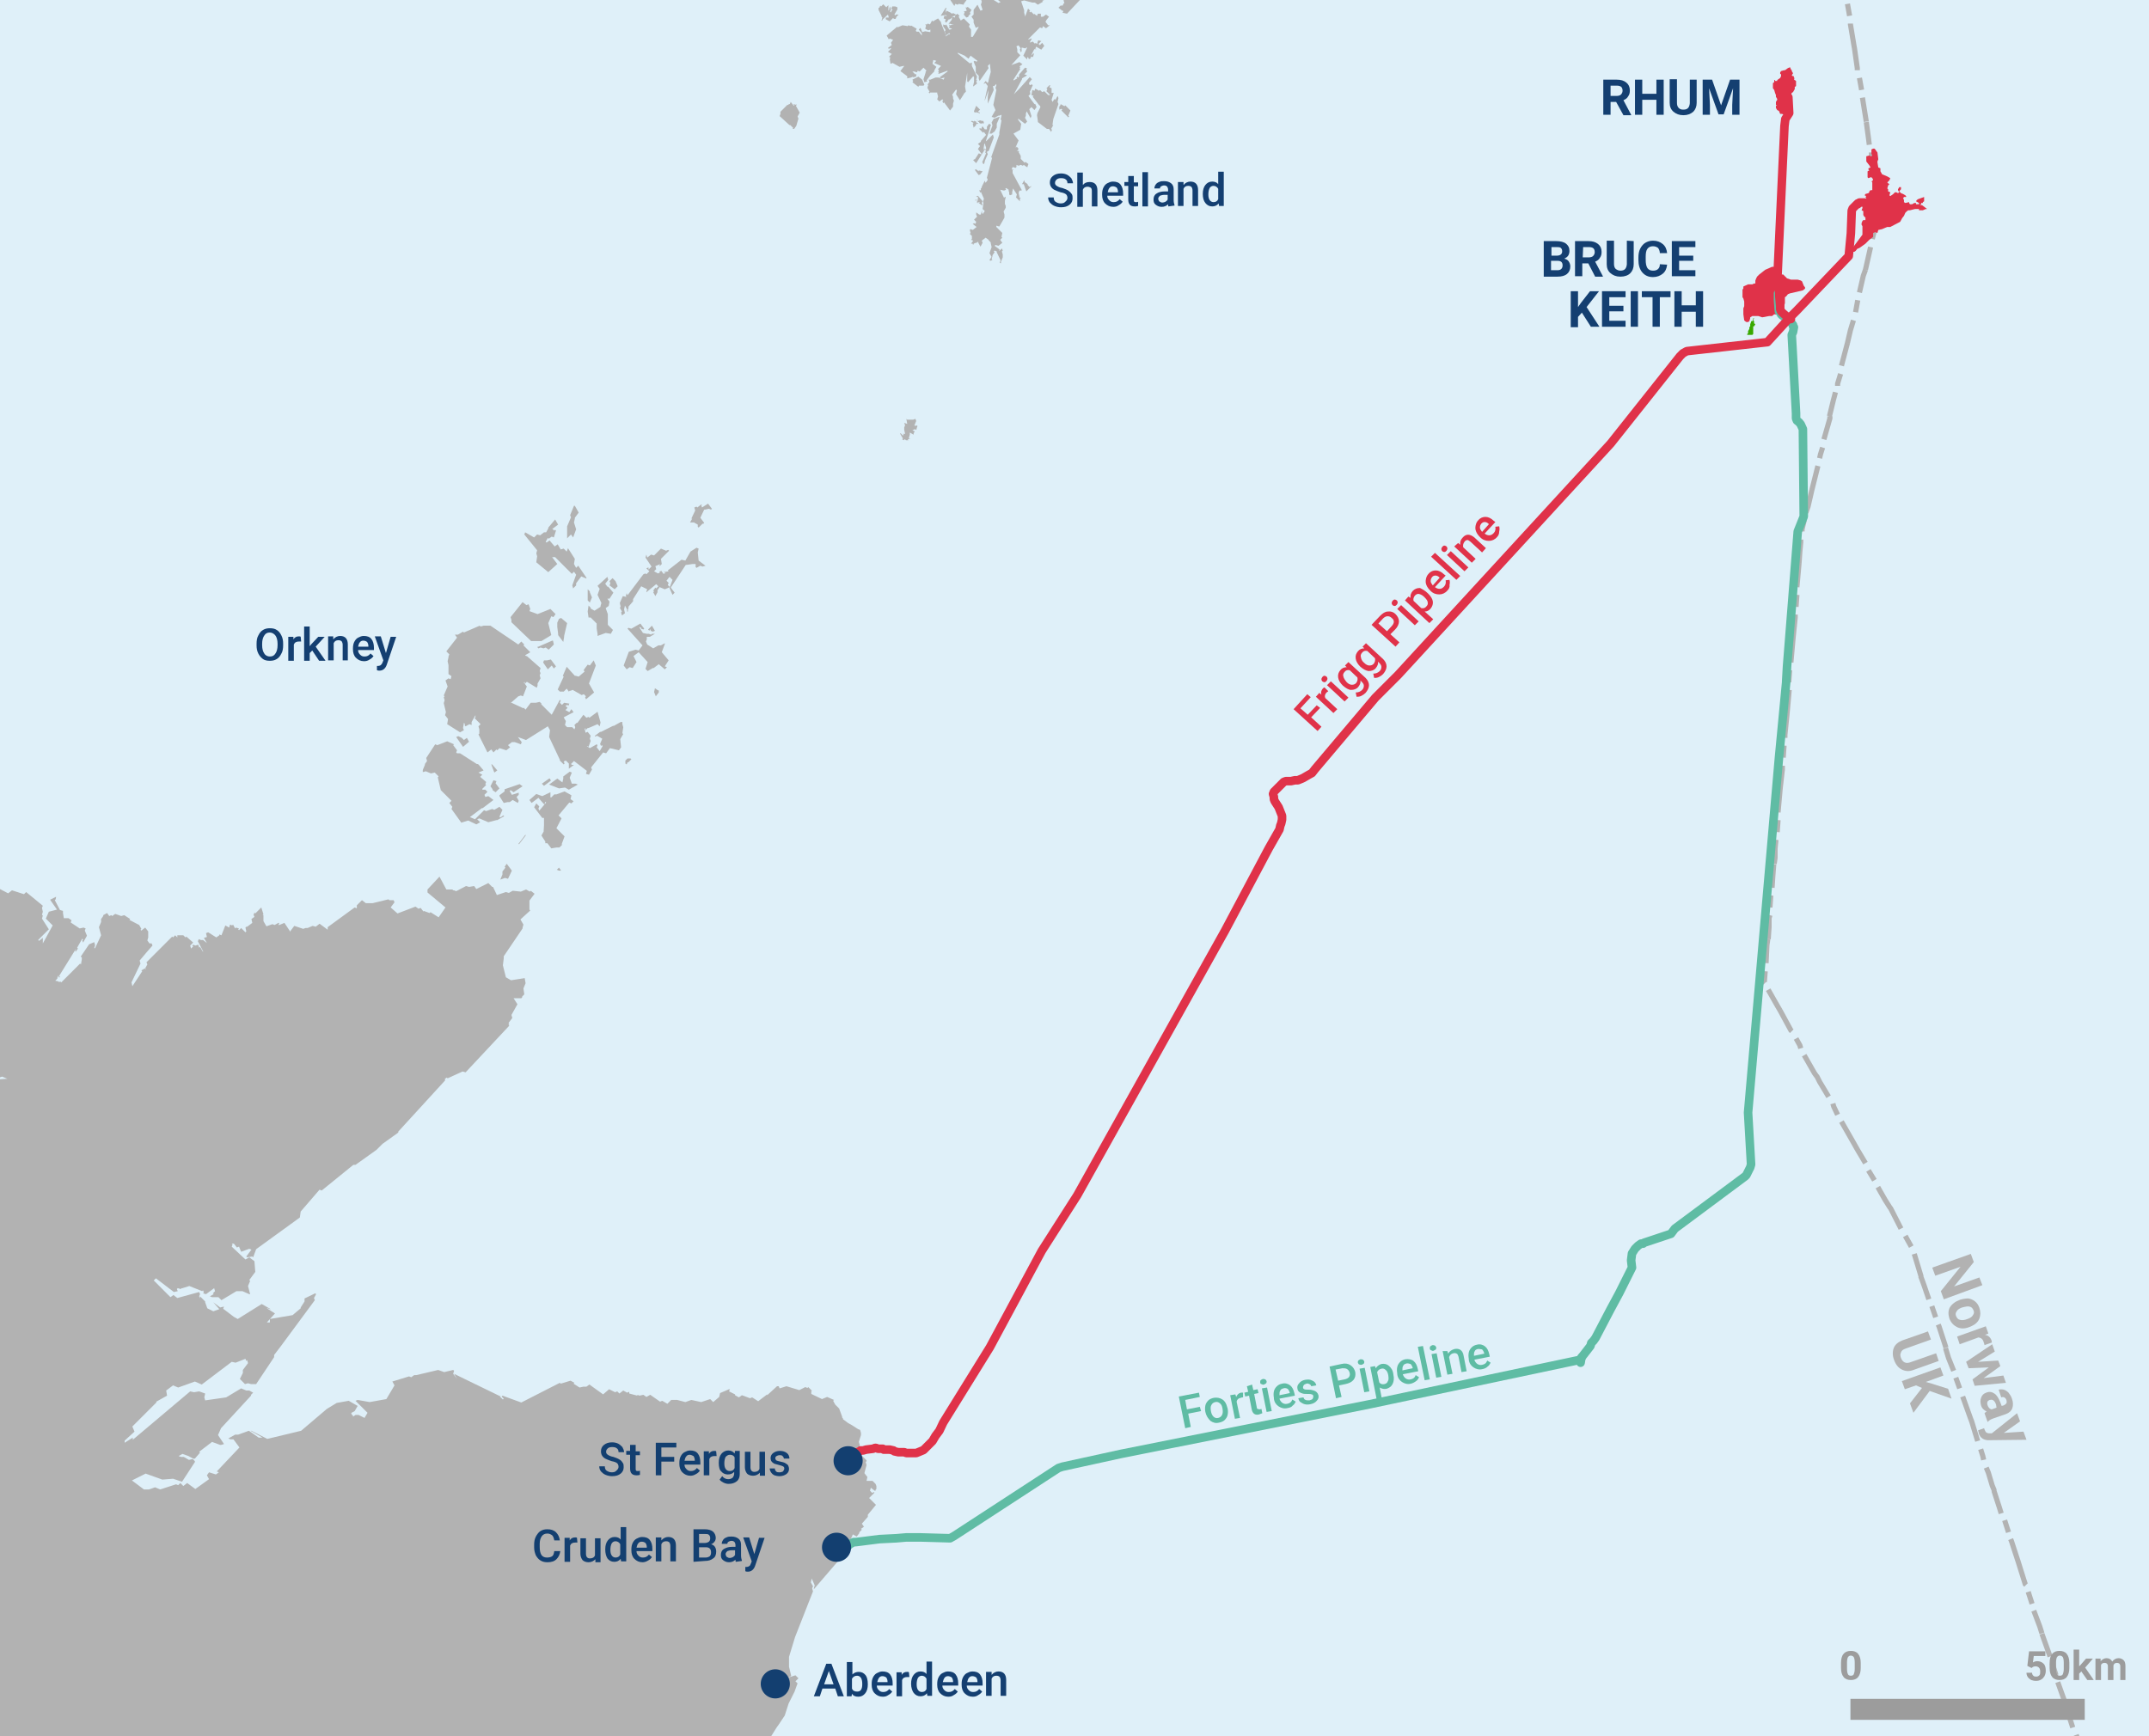 <?xml version="1.0" encoding="utf-8"?>
<!-- Generator: Adobe Illustrator 27.2.0, SVG Export Plug-In . SVG Version: 6.00 Build 0)  -->
<svg version="1.1" id="Layer_1" xmlns="http://www.w3.org/2000/svg" xmlns:xlink="http://www.w3.org/1999/xlink" x="0px" y="0px"
	 viewBox="0 0 501.7 405.4" style="enable-background:new 0 0 501.7 405.4;" xml:space="preserve">
<rect x="0" y="0" width="501.7" height="405.4" fill="#333333" stroke="none"/>
<style type="text/css">
	
		.st0{clip-path:url(#SVGID_00000170266801513744815550000014187329365209306289_);fill-rule:evenodd;clip-rule:evenodd;fill:#B0E7FF;}
	
		.st1{clip-path:url(#SVGID_00000097461450273633644640000001299634223629722512_);fill-rule:evenodd;clip-rule:evenodd;fill:#DFF0F9;}
	
		.st2{clip-path:url(#SVGID_00000157300959891036324310000000605025496966676886_);fill:none;stroke:#B2B2B2;stroke-width:1.2;stroke-miterlimit:10;}
	
		.st3{clip-path:url(#SVGID_00000176751930251348748050000001186093771328751276_);fill-rule:evenodd;clip-rule:evenodd;fill:#B2B2B2;}
	.st4{fill-rule:evenodd;clip-rule:evenodd;fill:#E03249;}
	.st5{fill-rule:evenodd;clip-rule:evenodd;fill:#38A800;}
	.st6{fill:none;stroke:#5FBCA4;stroke-width:2;stroke-linecap:round;stroke-linejoin:round;stroke-miterlimit:10;}
	.st7{fill:none;stroke:#E03249;stroke-width:2;stroke-linecap:round;stroke-linejoin:round;stroke-miterlimit:10;}
	.st8{fill-rule:evenodd;clip-rule:evenodd;fill:#9C9C9C;}
	.st9{fill:#9C9C9C;}
	.st10{fill:#B2B2B2;}
	.st11{enable-background:new    ;}
	.st12{fill:#143F71;}
	.st13{fill:#5FBCA4;}
	.st14{fill:#E03249;}
	.st15{fill:#133F70;}
</style>
<g>
	<g>
		<defs>
			<rect id="SVGID_1_" y="-0.1" width="562.5" height="408.8"/>
		</defs>
		<clipPath id="SVGID_00000168110236522924981520000012386853443732176781_">
			<use xlink:href="#SVGID_1_"  style="overflow:visible;"/>
		</clipPath>
		
			<polygon style="clip-path:url(#SVGID_00000168110236522924981520000012386853443732176781_);fill-rule:evenodd;clip-rule:evenodd;fill:#B0E7FF;" points="
			0,408.8 0,-0.1 562.7,-0.1 562.7,408.8 		"/>
	</g>
</g>
<g>
	<g>
		<defs>
			<rect id="SVGID_00000097466081600042068010000009741344121163256742_" y="-0.1" width="562.5" height="408.4"/>
		</defs>
		<clipPath id="SVGID_00000096752023404484193060000002921279827409120144_">
			<use xlink:href="#SVGID_00000097466081600042068010000009741344121163256742_"  style="overflow:visible;"/>
		</clipPath>
		
			<polygon style="clip-path:url(#SVGID_00000096752023404484193060000002921279827409120144_);fill-rule:evenodd;clip-rule:evenodd;fill:#DFF0F9;" points="
			0,408.8 0,-0.1 562.7,-0.1 562.7,408.8 		"/>
	</g>
	<g>
		<defs>
			<rect id="SVGID_00000134242387058318636920000007929373953677816978_" y="-0.1" width="562.5" height="408.4"/>
		</defs>
		<clipPath id="SVGID_00000175297140303581352130000001952042080588388019_">
			<use xlink:href="#SVGID_00000134242387058318636920000007929373953677816978_"  style="overflow:visible;"/>
		</clipPath>
		
			<path style="clip-path:url(#SVGID_00000175297140303581352130000001952042080588388019_);fill:none;stroke:#B2B2B2;stroke-width:1.2;stroke-miterlimit:10;" d="
			M18.5-6.3l-0.5,0.2l-4.6,1.9 M13.4-4.2l-2.1,1.2L8.1-2.8 M6.3-2.6L3.5-2.1 M1.6-1.9l-3.5,0.5l-2.1,0.2 M-3.9-1.2h-0.2l-5.1,0.5
			 M487.9,414.8l-1.9-5.3 M485.6,407.8v-0.2l-0.9-2.5 M483.9,403.4l-1.2-3.7l-0.5-1.6 M482.3,398.1l-1.9-5.3 M480,391.2l-0.9-2.8
			 M478.6,386.8l-1.9-5.3 M476.7,381.4l-0.5-1.6l-1.4-3.7 M474.4,374.5l-0.9-2.8 M473,370.1l-0.2-0.2l-1.6-5.1 M471.2,364.8
			l-1.6-4.9l-0.2-0.5 M468.9,357.8l-0.9-2.8 M467.2,353.4l-0.5-1.6l-1.2-3.7 M465.6,348.1l-0.5-1.2l-0.9-3l-0.5-1.2 M463.1,340.9
			l-0.2-0.9l-0.5-1.6 M461.7,336.5l-1.4-4.6l-0.2-0.5 M460.1,331.4l-1.9-5.3 M457.5,324.2l-0.9-2.5 M456.1,320.1l-1.2-3l-0.7-2.3
			 M454.3,314.7l-1.6-4.9l-0.2-0.5 M451.9,307.6L451,305 M450.3,303.4l-1.2-3.5l-0.7-1.9 M448.5,298.1l-1.6-5.3 M446.2,291.1
			l-1.4-2.5 M443.8,286.9l-2.5-4.9 M441.3,282.1l-1.2-1.9l-1.2-2.1l-0.5-0.9 M437.6,275.6l-1.4-2.3 M435.5,271.6l-1.9-3.2l-0.9-1.6
			 M432.7,266.8l-2.8-4.9 M429,260.3l-0.9-1.9l-0.2-0.7 M426.9,256.1l-2.1-3.5l-0.7-1.4 M424.1,251.3l-0.5-0.7l-1.2-2.1l-1.2-2.1
			 M420.4,244.8l-0.2-0.7l-0.9-1.6 M418.3,240.8l-0.2-0.2l-2.5-4.6 M415.6,236l-0.7-1.2l-2.1-3.7 M412.1,229.5l-0.2-0.2l0.2-2.5
			 M412.3,224.9l0.2-4.2l0.2-1.4 M412.8,219.3l0.2-2.8v-2.1l0.2-0.7 M413.2,211.9l0.2-2.8 M413.7,207.3l0.2-3l0.2-2.5 M414.2,201.7
			l0.2-1.4v-2.1l0.2-2.1 M414.9,194.3l0.2-2.8 M415.1,189.7l0.5-5.6 M415.6,184.1l0.5-4.4v-0.9 M416.3,176.9l0.2-2.8 M416.7,172.3
			v-0.7l0.5-4.9 M417.2,166.7l0.5-5.6 M417.6,159.3l0.2-2.8 M418.1,154.7l0.5-5.6 M418.6,149.1l0.5-4.9v-0.7 M419.3,141.7l0.2-2.8
			 M419.5,137.1l0.5-5.6 M420,131.5l0.2-2.8l0.2-2.1V126 M420.7,124.1v-0.5l0.5-2.1 M421.6,119.7l0.5-1.4l0.9-3.9 M423,114.4
			l1.4-5.6 M424.8,107l0.2-0.9l0.5-1.6 M425.8,102.6l1.4-4.9v-0.5 M427.1,97.2l0.9-3.7l0.5-1.9 M429,90.1v-0.5l0.7-2.3 M429.9,85.4
			l1.4-5.3 M431.3,80.1l0.7-3l0.7-2.3 M433.2,72.9l0.5-2.8 M434.1,68.3l0.9-3.9l0.5-1.4 M435.5,63l1.2-5.3 M437.1,55.8l0.7-2.8
			 M438.3,51.1l0.5-2.5l-0.2-2.8 M438.5,45.8l-0.9-5.6 M437.1,38.4l-0.2-2.3v-0.5 M436.4,33.8l-0.2-1.6l-0.5-3.7 M435.7,28.4
			l-0.9-5.6 M434.6,21l-0.5-2.8 M433.6,16.4v-0.5l-0.7-4.9 M432.9,11.1L432,5.7V5.5 M431.8,3.7l-0.5-2.8 M431.1-1l-0.7-3.2l-0.2-2.1
			"/>
	</g>
	<g>
		<defs>
			<rect id="SVGID_00000034090130329866813870000003703433992725843862_" y="-0.1" width="562.5" height="408.4"/>
		</defs>
		<clipPath id="SVGID_00000037673321802012056690000015509664919455667338_">
			<use xlink:href="#SVGID_00000034090130329866813870000003703433992725843862_"  style="overflow:visible;"/>
		</clipPath>
		
			<path style="clip-path:url(#SVGID_00000037673321802012056690000015509664919455667338_);fill-rule:evenodd;clip-rule:evenodd;fill:#B2B2B2;" d="
			M-20.4,429.2l3.2-3.9l-0.2-0.2h-0.7l-1.6-1.4l-1.4,0.5l-1.9-1.6h-0.2L-25,422l-1.2,0.2l-0.5-0.2h-0.7h-0.5H-28V296.2l0.7,0.7
			l0.5,1.6l6.5,3l0.5-0.2l-1.4-1.2l-0.5-1.6l-4.2-1.9l-1.9-3.2H-28v-2.5l3.5,2.3l3.5-0.9l5.8,5.6l2.1,0.9l2.5,6.3l0.5-1.4l-3-5.8
			l-2.3-2.5l-0.7,0.5l-0.2-0.7v-0.2l-3.5-3.5l1.9-0.5l-0.2-0.5l1.4-0.7v-0.2l0.2-0.9l-0.2-0.2l-0.7,1.2l-0.2-0.2V289v-0.2l0.2-0.5
			l-7.6-3.7l0.2-0.9l-1.4-2.5l-1.2,0.2l-0.5-0.2l0.5-1.4l-0.5-0.9v-5.3l0.2,1.4l0.2-0.2V273l0.2-0.7l0.7,0.2l0.2-0.5l0.7,1.4
			l1.6,0.7l1.2-1.2l-0.5-0.5l0.5-0.9l0.5,0.2l-0.2-0.9l0.9-1.2l-0.9-0.9v0.2l-0.2-0.5l0.7-0.2l-0.2-0.2l-0.9,0.2l-0.5-0.9l2.3-0.2
			V267h-0.7l-1.4-1.6l0.7-0.2l0.5,0.2l1.4-0.2h-0.2l1.4-0.9v-0.5h0.2l-0.2-0.2l-1.4,0.7l-1.2-0.5v-0.2l-0.9,0.2l-0.7-0.7l1.9-1.2
			h-0.2l-0.7,0.2h-0.2l-0.7,0.2l-0.2-0.2l0.2-0.2l-0.5-0.5l0.7-0.5l-2.1-1.6l0.2-0.2v-0.2l-0.2,0.2l-0.2-0.9l0.5-0.5l-0.7-0.2h-0.5
			l-1.2-3.2v-3.9l0.2-0.7l0.5,0.9l-0.2,0.2l0.5,0.5h0.2l1.4,0.5l-0.2,0.2l2.1,2.8l3-2.3v-0.2l2.1-0.7h0.2l-0.5,0.5v0.2l1.2-0.9
			l1.2,0.9l0.9-0.5l0.7,1.2l0.2-0.2l-0.2-0.2l0.2-0.2l0.5-1.2l0.5,0.5l2.5-1.2l-0.2-0.5h0.2l0.9,0.5l3,2.3l0.2-0.5l0.9,0.5l1.2-1.2
			l0.2,0.2l-0.2,0.2l0.9,0.2l1.6,3l1.2,0.2l0.5-0.2l-2.5-2.8l0.7-0.5l0.9,0.2l3-0.2l-1.2-0.5l-1.6,0.5l-1.2-0.5H-3l-1.6-0.5
			l-0.5,0.2l-0.2-0.2l-1.9,0.5l-0.2-0.2h-0.5l-4.2-4.2h-0.2l-0.2-0.2l0.5-0.2l-0.9-0.5l0.9-0.9v0.2v0.2l0.5-0.7l-0.2-0.2l-0.2,0.2
			l-0.5-0.7l0.7-0.7l-0.7-0.7l-0.9,0.7l-0.7-0.5v-0.2l0.2-0.5l0.5-0.7l-0.2-0.2h-0.2l-0.5-0.5l0.5-0.2l-0.7-0.7l0.2-0.2l-0.2-0.2
			l0.2-0.5l0.5,0.2h0.7l-0.9-1.2l1.9-3l-0.5-1.4l1.2-1.6l1.4,1.6v0.2h0.5l1.2,0.7l-0.2,0.2l0.7-0.5l0.5,0.9l0.5-0.2H-7l-0.2,0.5H-7
			l-0.2,0.2l0.9,0.2h0.5l0.7,0.5h0.2l-0.7-0.9l0.5-0.7l-1.9-0.7l0.5-0.7l-0.2-0.2l-0.5,0.5l-0.2-0.2l1.4-0.9l0.7,0.2h0.5l-1.6-0.7
			l-1.4,0.9l-2.1-0.9l0.2-0.2h0.2v-0.2l0.7,0.2h1.2l-1.9-1.2l-0.5,0.2v-0.2v-0.2v-0.2l0.7-1.2h1.2L-9,229l2.3-0.7l-0.9-0.5l0.2-0.2
			l1.2,0.5l0.5-0.2l3.2,3.5l0.5-0.2l-0.7-1.2l0.5-0.7l-1.4-0.7v-0.2l-0.2-0.2l0.2-0.2l0.2,0.2h0.2l-0.7-0.5l-0.2,0.2l-1.4-0.5h-0.2
			l-1.6-0.5l0.7-0.2h0.5l0.2-0.2l-2.5-2.1l-0.2,0.5l-0.2-0.2l0.2-0.2l-0.2-0.5l-0.7,0.5v-0.5v-0.2l-0.7-1.2l0.9-3v-0.5h0.2l1.4-1.6
			l2.5-0.7l0.7-1.2v-0.2l0.7-1.2v-0.5l0.9-1.2l-0.2-0.5l0.2-0.5v-0.2l0.5-0.7v-0.5V210l-0.2-0.5l0.5-0.7l-0.2-0.7l0.7-1.6l1.2,0.7
			v0.2l2.3,1.2l0.9-0.7l2.8,0.9l0.5-0.5l3.9,3.2l-0.2,0.5l0.2,0.9l-0.2,0.7l0.2,0.2l-0.2,0.7l1.6,2.5l-2.5,2.5l0.2,0.2l0.9-0.7v0.2
			v0.2v0.9l2.3-4.2l-1.6-1.6l0.7-1.6l1.9-0.5l-1.6-2.3l1.4-0.7L13,210l-0.2,0.2l1.2,2.3l0.7,0.2v0.5l0.2,1.2H16l0.7,0.5l-0.2,0.5
			l2.1,1.4l0.9-0.2l0.5,0.2l-0.2,0.5l0.5,1.2l-0.9,1.6l-0.2-0.5l0.2-0.2l-0.2-0.2l-1.2,2.1l0.2,0.2l-0.5,0.7l-0.2-0.2l0.2-0.2v-0.2
			l-3.9,6.3l0.2,0.2l-0.2,0.2l-0.2-0.5l-0.2,0.5v0.2l-0.5,0.5l0.9,0.2l-0.2,0.2l0.5-0.2l0.2,0.2l4.4-4.4l0.2,0.2l0.2-1.2v-0.5h-0.2
			v-0.2l1.9-2.8L22,220l0.2,0.7l-0.2,0.7h0.2l1.4-3l-0.5-1.9l0.5-1.2v-0.7l0.5-0.7v-0.2l0.9-0.5l0.5,0.7l0.5-0.2l0.2,0.2l0.7-0.5
			l1.4,0.5l0.7-0.2l1.4,0.9l-0.2,0.2l2.3,1.2l0.5,0.9l-0.2,0.2l0.2,0.2l0.9-0.7l0.7,0.9v0.5v0.9l-0.2,0.7l0.5,0.7h0.5l0.2,0.5
			l-1.4,1.6l-1.6,1.9l0.2,0.7l-2.1,4.4l0.2,0.9l2.3-3.5l-0.2-0.2l0.9-0.5v0.2h0.2l-0.2-0.2l0.5-0.9l-0.2-0.5l6-6l0.2,0.2l0.5-0.5
			l0.5,0.5v-0.5h0.9h0.5l0.5,0.5l0.2-0.2l1.6,1.4l-0.7,0.7l0.2,0.7l0.5-0.5l-0.2-0.2l0.2-0.2l0.5,0.2l0.7-0.2l0.2,0.7l0.2-0.2
			l0.7,1.2v-0.2l-1.2-2.3l0.2-0.5l0.5,0.2h0.5l0.9,0.7l-0.7-1.2l0.7-0.2l-0.2-0.9l0.5-0.2l1.9,1.2l0.7-0.5v-0.2l0.5,0.2l0.9-2.3
			l0.9,0.5l0.2-0.7l0.5,0.2l0.2-0.2l0.5,0.9l0.2-0.2l0.7,0.2l-0.2,0.2l0.2,0.2l0.5-0.5l1.2,1.2l-0.2-0.2l0.2-0.2l-0.2-0.9l0.2-0.2
			h0.2l1.2-0.9l-0.2-0.9l0.7-0.5l-0.2-0.5l0.2-0.5l0.2,0.2l1.4-1.4l0.5,1.6l-0.2,0.2h0.2v0.5v0.9l0.7,1.2l1.4-0.5l0.5,0.2l0.9-0.5
			h0.2l-0.2,0.5h0.2l1.2-0.5l1.4,2.1v-0.2l0.9-1.2l2.1,0.7l0.5-0.2h0.5l1.2-0.5l0.7,0.2l0.9-0.7l1.9,1.4V217v-0.5l6.3-4.6l0.5,0.2
			v-0.7l1.2-1.2l0.9,0.7h0.9h0.7l3.7-0.9l0.2,0.2h0.5h0.5l0.2,0.5l-0.9,1.2l1.6,1.4l4.2-1.6l0.7,0.5l0.5-0.2l0.7,0.9v-0.2l1.4,0.5
			l0.2-0.2l1.9,1.2l1.6-2.3l-4.2-3.5v-0.7l2.8-3l1.6,3h1.4l0.2,0.2h0.2l0.5,0.2l2.3-1.2l0.7,0.2l1.2-0.2l0.5,0.7l2.8-1.4l0.9,0.9
			h0.2l0.9,1.9l2.1-0.7l0.7,0.2l0.9-0.5l1.9,0.2l1.2-0.5l0.9,0.5l0.2-0.2l0.9,0.7l-1.2,1.6v1.9v0.2l0.2,0.2l-2.3,2.1l0.7,1.2
			l-0.2,0.7v0.2l-4.4,6.5v0.5l-0.2,1.6l0.7,2.8l1.2,0.7l3.2-0.5l0.2,1.2l-0.5,1.2l0.2,1.4l-0.5,0.5v0.2l-0.2,0.2H121h-0.2h-0.9
			l0.9,1.4l-1.4,2.5l0.2,0.7l-0.9,1.2l0.2,0.2l-0.2,0.2l0.2,0.2l-10.2,10.9l-0.7-0.2l-3.5,1.6l-0.2-0.2l-0.2,0.2h-0.2v0.5L93.2,264
			l-0.2,0.2v0.2l-0.2,0.2l-3.5,2.5l-1.4,1.4l-4.9,3.5h-0.5l-7.4,6l-0.5-0.2l-4.4,5.1l-0.2,1.4l-10.2,7.4l-0.7,1.9l-0.2-0.2l-1.2,0.2
			l-0.2-0.2l1.2-1.6l-0.5-0.2l-1.9,0.7l-0.5-1.2l-0.5,0.2l-0.7-0.9h-0.5l0.2,0.2l-0.2,0.5l3.2,3l0.9-0.5l1.2,0.9l0.2,2.5l-1.4,1.9
			l0.2,0.2l-0.5,1.2l0.5,1.9h-0.2l-1.6-0.7h-0.5h-0.9l-3.5,2.1l-0.7-0.7h-0.5h-0.5h-0.5l-0.5-0.2l0.9-0.5l-0.2-0.2l0.5-0.5l-0.2-0.7
			l-1.9,1.4l-0.7-0.2l0.2-0.2l-0.2-0.5l-0.2,0.2l-3-1.2l-1.6,0.5h-0.2l-0.2,0.2l-0.7-0.2l-0.2,0.2l0.2,0.5l-0.9,0.2l-4.2-3.2
			l-0.5,0.5l3.9,3.9l0.7-0.5l0.9,0.7l5.1-1.4l0.2,0.5l-0.2,0.5l0.2,0.5v-0.5l1.2,1.2v0.2l0.5,1.4l1.4,0.7l1.4-0.5l-1.4-1.6l1.6,1.2
			l0.9-0.2l-0.2,0.5l2.5,1.9l0.9,0.5l5.6-3.5l2.1,1.2h-0.2l-0.5-0.2h-0.2l1.9,1.2l-1.9,2.1h0.2H63V308l5.3-0.9l1.9-1.6v-0.2l0.9-1.4
			v-0.2v-0.5l2.5-1.2l0.2,0.2l-0.5,0.9l0.2,0.5l-7.9,10.7l-1.6,2.1v0.5l-4.2,6.3h-1.2l-0.7-0.2l-0.7,0.2l-1.2-1.2l0.7-1.4v-0.7
			l1.2-1.6l-0.2-0.7l-0.2,0.2l-0.2-0.5l-2.3,0.9l-0.9-0.2l-7,5.3l-1.6-0.7l-3.9,1.4l-1.2-0.5l-1.6,1.2l0.2,1.2l-2.5,1.4v0.2
			l-5.6,5.6l0.5,1.2l-2.3,2.1v0.5l1.9-1.2v0.5l13.4-11.3l0.9,0.2l1.2-0.2l1.4,0.5l-0.2,0.9l0.2,0.7l4.9-0.7l3.5-2.1l1.2,0.5h0.7
			l0.9,0.5l-0.5,0.5v0.2l-7,7.6l-0.7,1.6l1.4,2.1l-0.7,0.2h-0.2l-1.9-0.7l-3,2.3l0.2,0.2l-1.2,1.4h-0.2h-0.2L44,340l-1.4-0.5
			l-0.9,0.5l0.5,0.2h0.7l1.2,0.7l0.9-0.2h0.2H45l0.5,0.5v0.2l-3,4.6l-2.1-0.7l-2.5,0.2l-3.9-1.4l-3.2,1.6l2.8,2.1h1.2l1.4-0.5
			l1.2,0.5l3.7-1.2l0.5,0.2l0.5-0.5l0.7,0.7l0.9-0.7l1.9,1.4l3.2-2.3l-0.5-0.9l0.5-0.7l1.6,0.5l0.7-0.5l-0.5-0.2l5.3-5.6l-1.4-1.9
			h-0.7l-0.5-0.2l1.6-0.9h0.7l2.5-0.9l2.3,1.6h0.9l-2.8-1.6h0.2l3.7,1.9l7.9-1.9l6-5.1l2.3-1.4l2.8-0.5l2.1,1.2l-0.7,1.2l-0.9,0.5
			H82l0.2,0.2H82l0.5,0.5l-0.2,0.2l0.7-0.5h0.2h0.5l1.4,0.7l0.7-1.2l-2.8-2.8l0.5-0.2l2.8,0.5l3.9-0.7l1.9-3.2l-0.5-0.9l3.9-1.2
			l0.5,0.2l0.7-0.5h0.5l5.1-1.2l1.4,0.5l2.1-0.5l0.2,0.2l-0.2,0.7l0.9,1.2l-0.7-1.2l10.9,5.3h-0.2l0.7,0.7l0.2-0.2l-0.5-0.5l0.2-0.2
			l4.4,1.6l9-4.6l0.2,0.2l2.3-0.7l0.9,0.5l-0.2,0.2l1.4,0.9l0.9-0.2h0.7l0.7-0.5l3.2,2.3l1.4-1.2l1.4,0.7l0.5-0.2l0.5,0.5l0.9-0.7
			l0.9,0.5l0.5-0.2v0.2v0.2l1.9,0.5v-0.2l0.5,0.2l0.9-0.2l0.7,0.5l0.9-0.5l2.3,1.6l0.5-0.2l1.2,0.7l0.9-0.9h0.9h0.5l1.9,0.5l1.4-0.5
			l2.3,0.5l2.1-0.7l0.7,0.7l1.4-1.2l0.2-0.9l2.1-0.9h0.2l-0.2,0.5l1.4,0.7v0.2l0.9,0.5l0.7-0.5l1.9,0.7l0.5-0.2l1.4,0.9l2.1-1.6v0.2
			l2.3-2.1h0.2h0.2l0.2,0.5l1.6-0.5l3,0.9l1.4-0.7l0.5,0.2l0.2-0.2l0.9,0.9h-0.2v0.2v0.5l2.5,1.2l1.2-0.5l1.6,0.7l-0.2,0.2l0.5,0.9
			l0.9,0.9l0.7,1.9v0.2l0.2,0.2v0.2l1.2,0.9l0.9,0.5l1.4,0.9l0.5,0.2l0.2,0.7v0.5l-0.5,1.6l0.2,0.7v0.7v0.2l0.5,1.6l0.9,0.9l0.2,0.2
			v0.2l-0.2,0.2l0.2,0.7l-0.5,1.9l0.7,0.9l-0.2,0.9h1.4l0.7,0.7l0.2,0.5v0.7l-0.2,0.2v0.2h-0.2l-0.9-0.7l-0.2,0.7l0.5,0.5l0.5-0.2
			v0.2l-1.2,1.2l1.6,1.6l-1.9,2.3v0.5l-1.4,1.6l0.5,0.7l-0.7,0.5l0.2,0.2l-0.7,0.7h0.2l-0.7,0.9l-0.9-0.5l-0.7,1.6l0.2,1.2l-8.6,10
			v-0.2l0.2-0.7l-0.7-1.6l-0.2,0.9l0.5,0.9l-0.2,0.5l0.2,0.7l-4.2,10.7l-1.4,4.6v2.3l0.5,2.1l-0.2,0.2h-0.2l-0.2,0.2l1.6-0.5
			l0.7,0.7l-0.7,0.7l0.5,0.5l-0.2,0.5l-0.5,1.4l-1.4,2.8l-0.9,2.8l-1.4,2.1l-0.5,0.7l-3.2,5.1l0.2,0.5l-1.2,2.1l0.2,0.2l-1.9,1.9
			l0.5,0.9v0.5l0.5,0.5l-0.5,0.2l0.2,0.2v0.2v0.2l-0.2,1.2v0.5v0.9v1.4l-0.7,1.4l0.2,0.2l-0.5,0.5v0.5v0.2v0.2l-4.2,6L-20.4,429.2
			L-20.4,429.2z M-28,423.1l0.9,0.2l2.1-0.5l0.7,0.2l0.9-0.2l2.1,1.9h1.9v0.2v0.2v0.2l-3.5,3.7H-28L-28,423.1L-28,423.1z M-28,290.2
			v0.7V290.2L-28,290.2z M219.9-20.4l2.5,2.3l1.9-0.7l1.2-0.2l-0.2-0.2l-2.8,0.7l-1.9-1.9h9l-1.2,0.5l1.4,1.2l-1.2,0.9l0.7,0.5
			l-1.4,2.1l0.2,0.2h0.7h0.2v-0.2v-0.5l1.2-1.6l0.2,0.5l-0.2,0.5l0.2,0.9l-0.5,0.5h-0.5l-0.2,0.2l0.5,0.7l-0.5,1.2l0.7,1.4l-0.9,0.5
			l-0.5-1.2l-0.2,0.2l0.2,0.2l0.2,0.7l-1.4,2.5v0.2v0.2l0.5,0.9l-1.2,0.5l0.2,0.7l-0.7,0.7l0.5,0.5l2.5-1.9H229h-0.2l-0.2-0.5
			l0.2-1.6v-0.2l3-1.9l0.5,0.5v0.2v0.2l0.5-0.7l-0.2-0.2l0.2-0.5l0.5,0.7l0.7-0.5l-1.4-1.4l-0.2,0.2l-1.2-0.9v-0.5l0.2-0.2h0.2
			l0.5-0.5h-0.2l0.2-0.2h-0.2l0.2-0.2h-0.2l0.2-0.2h-0.2l0.9-1.2l0.5,1.4v0.5v0.2l2.3-3l1.9,2.3l-0.2,0.5l0.2,0.2l-0.5,0.5l0.2,0.7
			l-0.2,0.5l0.9-0.9l1.2,1.4l-1.6,1.2h0.5l0.9-0.5l0.9,1.2l-0.2,0.2h-0.7l-0.2,0.5l0.5-0.2l0.2,0.5L239-8.9l0.5,0.7L239-7.9
			l-1.4-1.2l-3.7,3.7l3.7-2.5l0.7,0.5l-2.1,1.6h0.2l2.8-1.4l0.2,0.9v0.2v0.2v0.5l0.2,0.2L239.4-4l0.2,0.9v-0.2v-0.2l0.5-1.2v-0.5
			l0.2-0.5v-0.5h0.5l0.2,0.5l1.2-0.5l-0.5-0.2v0.2h-0.2l-0.2-0.2l0.2-0.2L241.3-7l0.9-1.2v-0.2l0.2-0.7l0.5,0.5l-0.2,0.9l0.2,0.2
			l0.5-0.7h-0.2l0.9-1.6h-0.2l0.5-0.7l0.2,0.2l1.2-1.2h0.2l0.2-0.2l0.2,0.5v0.2l0.2,0.7l-4.2,4.4L241-3.5l0.2,0.2l0.5-0.2l0.2,0.2
			l-0.5,1.2h0.2l1.4-2.8l0.2,0.2h0.2l0.7,0.7l0.7-0.2l0.2,0.2L245-3.3v0.2l-0.2,0.2v0.2h0.2v0.5l0.2,0.7L245-0.7l0.2,0.2l-1.2,0.5
			h-0.2l-0.5,0.2l0.2,0.2l-1.2,0.7l-0.7-0.5H241l-1.9-0.5l-0.7,0.2l0.7,2.1V3l0.2,0.7v0.2l0.2-0.5l0.5-1.4l0.5,0.5l-0.2,0.2l0.2,0.2
			l0.2-0.2l0.7,0.7V3.2l0.7,0.5l0.2-0.5h0.2h0.5v0.2v0.5h0.5l0.7-0.5l0.7,0.5l-0.7,0.9V5h-0.2l0.7,0.9h0.2h0.2l-0.9,0.7l-0.7-0.5
			l-0.2,0.5l-0.5-0.2l-2.8,2.8h0.2l0.5-0.2h0.2l-0.5,0.9h0.2v0.2v0.2V9.9l0.5-0.2l0.5,0.5l0.2-0.2l0.2,0.2h0.2V9.9l0.2-0.5l0.7,0.2
			l-0.7,0.7h0.2v0.2h0.2l0.5-0.5l0.5,0.7l-0.7,0.9l-1.2-0.7l-0.2,0.5h0.2v0.2H242l-0.2-0.2l-0.2,0.2v-0.2l-0.2,0.2l-0.7,1.4l0.5-0.5
			h0.2l-0.2,0.7l-0.2,0.2v-0.2l-0.5,0.2l0.2,0.2l-0.5,0.2l-0.2-0.5l-0.2,0.2v0.2v0.2l-0.9-0.9l0.9-1.9h-0.2l-0.2,0.2l-0.9-0.2v0.2
			V12l-0.2,0.2l-0.2-0.7l0.2-0.2l-0.5-0.7l-0.5,0.2l0.2,0.7v0.7l0.7,0.7l-2.1,2.3l1.9-0.7l0.7,0.5l-0.7,0.5l0.2,0.2l-0.2,0.2
			l0.2,0.2l-1.6,2.5v0.2l0.9-0.5l-0.2-0.2l0.2-0.2l0.2,0.2l0.2-0.2v-0.5l1.4-1.6l0.5,0.2l-0.2,0.2l0.2,0.5l-0.7,0.7h0.2l0.5,0.2
			l-1.2,0.7v0.2l-1.9,3.5l1.2-1.2l2.5-2.8l0.5,0.5l-0.7,0.9l0.2,0.5l0.5-0.2l0.2,0.2l-0.7,1.6l0.2,0.2h-0.2l0.2,0.2l-0.5,0.5
			l1.4,1.9h0.2L242,25l-0.5,0.7l-0.7-0.7l-0.5,0.5l0.5,1.6l-0.2,0.5l-0.9-1.6l-0.2,0.5v0.5l-0.2,0.5l0.5,0.9l-0.5,0.5l-1.6-1.2V28
			l0.7,0.9l-0.2,1.4l-1.6,0.9l1.2,1.6l-0.7,1.6h0.2v-0.2l0.5,0.5l-0.2,0.2l0.2,0.2l-0.5,0.2h0.7l-0.2,0.2l0.5,0.9v0.7l0.9,0.9
			l0.2-0.2l0.7,0.5l-0.2,0.5v0.2h-0.2l-0.7-0.5l-0.2,0.2l-0.5-0.2l-0.5,0.2l-0.5-0.2v-0.2v0.2v0.5l-0.2,0.2l-0.7-0.2l-0.2,0.5v0.2
			l0.2-0.2l0.2,0.2h-0.2v0.7l2.1,3.9v0.2H238l-0.2,0.5L238,46h-0.2l0.5,0.2l-0.2,0.2v0.2V47l-0.9-0.9l0.2-0.7l-0.9-1.4l-0.2,0.9v0.5
			l-0.5,0.2l-0.2-0.2v-0.5l-0.2-0.5h0.2l-0.7-0.5l-0.2,0.2l0.2,0.2l-0.5,0.2l-0.9-0.2l0.9,1.9l0.2-0.2h0.2l-0.2,0.9v0.2v0.5l0.2,0.5
			v0.2v0.2l-0.5,0.9l0.2,0.7v0.2v0.5l-0.5,0.9l-0.7,1.2l-0.7-0.2V53l1.4,1.4l-0.2,0.9l0.2,0.2l-0.5,0.5l0.5,0.7l-0.9,0.7l-0.7-0.2
			l-0.2,0.2l1.2,0.9l-0.2,0.2h0.2l0.5-0.5l0.2,0.5l-0.2,0.2l0.2,0.7v0.2v0.5l-0.5,1.2h0.2l-0.2,0.2l-0.2-0.2l0.2-0.5l-0.9-1.9v-0.2
			l-0.5-0.2l-0.2,0.2l0.2,0.2l-0.5,0.7v0.2l-0.2,0.7l0.2,0.2l-0.5,0.2l-0.2-0.2l0.5-0.7l-0.5-0.9l0.5-1.4l-0.2-0.9v-0.2l-0.5-0.5V56
			l-0.7-0.5l-0.9,0.7l0.2,0.5l-0.5,0.9l-0.5-0.9v-0.2h-0.2l-0.2,0.2h-0.2l-0.5,0.2v0.2h-0.2v-0.2h-0.2h-0.2l0.5-0.7l-0.5-0.2
			l0.2-0.2v-0.7l-0.5-0.5l0.2-0.2l-0.2-0.7l0.2-0.2l0.5,0.2l0.9-0.7l-0.9-0.7l0.2-0.2v0.2l0.2-0.2l0.2,0.2l0.2-0.5l-0.5-0.5l0.7-0.7
			l-0.2-0.5v-0.5l0.7,0.5h0.2h0.2V50l0.2-0.7h0.2l-0.2,0.2l0.2,0.5l0.5-0.7l-0.5-0.5l0.2-1.4l-0.2-0.5l-0.2,0.5l0.2,0.5h-0.2
			l-0.7-0.5v-0.2l0.2,0.2v-0.2h-0.2h-0.2v0.2h-0.2V47l0.2-0.2h-0.2h-0.5l0.2-0.2l0.2,0.2l0.2-0.2v0.2l0.2-0.2h-0.2l0.2-0.5l-0.5-0.2
			l0.2-0.2v0.2l0.2-0.2l1.2,1.4l0.2-0.7l-0.7-1.6l-0.2,0.2l-0.2-0.7l0.2,0.2l0.2-0.2L229,44l0.2-0.2v-0.2l0.7-1.4l0.2,0.5l0.5-0.7
			l-0.2-0.5l1.2-4.6l-0.2-0.2l1.9-5.3v-0.5l0.5-2.8l-0.2-0.2l0.2-0.9v-0.2l-0.5,0.2h-0.2l-0.9,0.5l-0.7-0.2l0.9-1.6l-0.5-1.2
			l0.7-3.5l-0.2-0.5l0.2-0.5v-0.2v-0.2l-0.5,0.5h0.2h-0.5l0.2,0.9l-1.4,3.2v-0.7v-0.9l0.2-1.6l-0.9,2.5v-0.2l0.7-3.2l-0.5-0.7
			l-0.5,0.2l0.5-0.7l0.5,0.5l0.2-0.5v-0.2l0.5-1.9l-0.2-1.9l-0.5,0.5l0.2,0.5l-2.1,3l-0.2-0.5v-0.7l-0.7-0.7v-1.2v-0.2l-0.5-1.2
			l0.2-0.2l0.5,0.2l0.2-0.2l-1.6-1.2l-0.5,0.7l-0.9-0.7l-1.6-0.7v0.2l2.8,2.3l0.5-0.2V15v0.2v0.2l1.2,2.5l-0.2,0.7l0.2,0.2l-0.2,0.2
			l0.2,0.5l-0.9,0.7v-0.2l0.2-0.9v-0.5V18l-0.2-0.2l-1.2,1.4l-0.2-0.2v-0.2v-0.9v-0.7v-0.2l-0.5,3.2l0.2,1.2l-0.5,0.5V22l-0.9,1.4
			l-0.9-1.4l0.2-0.9l-0.2-0.2l-0.9,1.2l0.2,0.5v0.2v0.2l0.2,0.5l-0.2,0.7v0.5v0.2l-0.7,0.9l-1.4-1.9l-0.2,0.2l-0.2-0.5l0.2-0.2
			l-0.2-0.2l-0.7,0.5l-0.5-0.5l0.2-0.7l-0.2-0.7v-0.2h-0.7h-0.2h-0.5h-0.2l-0.2,0.2l-0.2-0.2l0.2-0.2l-0.5-0.9l0.2-0.7h-0.2l0.5-0.7
			l-0.2-0.5h0.2h0.2l1.2-0.5h0.5h0.2l1.2,0.5l0.2-0.5l-0.7,0.2l-0.5-0.2l1.9-1.4v-0.2l-1.9,0.7H219l0.2-0.2l-0.2-0.2l0.2-0.2
			l-0.2-0.5l0.7-0.7l-1.6-0.7l0.5-0.5l-0.7-0.2l-0.2,0.9l0.9,0.7l-0.5,0.9v0.2l-0.9,0.9l-0.9,1.2l0.2,0.2l-0.7,0.2l-0.2-0.7l0.5-1.6
			v-0.2l0.2-0.2l-0.7-0.7l-0.9,0.9l-0.5-0.2v0.2l-0.2,0.2l-0.5-0.2H213l0.5,0.5l0.2,0.2l0.2-0.2v0.7h-0.2l-0.5,0.2v-0.2l-0.5,0.2
			l-0.9,0.2V18v-0.2l-1.6-1.2l0.9-1.2h-0.2l-0.9,0.2l-1.6-0.9l-0.5,0.2l-0.2-1.2h0.2l-0.2-0.2h0.2l-0.2-0.2h-0.2l0.7-0.7l-0.9-0.5
			l0.7-0.7v-0.2l-0.5,0.2l-0.2-0.2l0.9-0.7l-0.2-0.5l0.5-0.7L207.7,9l-0.2,0.2L207,8.3l2.5-2.1v0.2l1.2-0.5l1.2,0.2l0.2-0.2l0.5,0.2
			V6h0.2l1.2,0.7l-0.2,0.5l0.2,0.2h0.5l0.7,0.9V8.1V7.8l-0.7-0.9l0.2-0.2l0.2-0.2l0.2,0.5l0.2,0.5l0.7-0.2l1.2,0.2V7.1V6.9l-0.5,0.2
			L216,6.7l0.2-0.7L216,5.7h0.2h0.2l0.2-0.2l0.5,0.2l0.5-0.9l0.2,0.2l1.2-0.7l0.7,0.9v0.2l1.2,3l-0.2,0.2l0.9-0.7v0.2l0.2-0.2
			l-0.2-0.2l-0.9,0.7V8.3h0.2l-0.2-0.5V7.6l-0.2-0.2l0.2-0.2V6.9l-0.5-0.7V5.7l0.5,0.2l0.2-0.2l0.7,1.2h0.2l0.5-0.2l-0.7-0.2V6.2
			l0.2-0.2h-0.2V5.7l0.2,0.2l0.9-0.2h-0.5l-0.5-0.2l-0.2,0.2V5.5l0.7-0.9V4.4l0.2-0.5l0.5,0.2l0.2-0.7h0.2l0.2-0.2l0.5,0.5l-0.2,0.2
			l0.5,0.9l0.7-0.5l1.4,1.4l-0.2,0.5l0.5,0.7v0.5v1.2h0.2h0.2l1.4-2.3h-0.2l-0.5,0.2l-0.5-1.2V4.6l-0.5-0.7l0.5-0.5V3V2.7V2.3
			l0.9-1.2l0.7,1.4l0.5-0.2L229,1.1l0.2-0.7L229-0.3l0.2-0.2l0.7,0.2l0.2-0.2l0.2,0.2l0.9-0.2l1.9,1.2l0.5-0.2l-2.5-2.1l-2.5,0.5
			l-0.9-0.7l0.9-1.2l-0.7-1.4l-1.2,1.9l-2.1-1.6l0.2-0.5v-0.2h0.2h0.5v-0.2l-0.2,0.2l-0.9-1.2l0.5-0.9l0.7,0.2l0.2-0.2l-0.2-0.7
			L225-7.5h-0.5L223.4-7l-0.7-0.2L223-7L222-7.7l0.2-0.5l-0.5-0.9l0.5-0.7L222-10l-0.5,0.2l-0.2-0.7l0.2-0.2l0.2,0.2v-0.2v-0.2
			l0.2,0.2v0.2h0.2l0.5-0.7l-0.9-0.5l-0.2,0.2l-0.2-0.7v-0.2l-0.2-0.5l0.5-0.7h0.9l0.7-0.7h-0.5l-1.4,0.5v-0.2v-0.5v-0.2l0.5-1.2
			L222-16l-0.2-0.2l-1.9,2.1l0.5,0.2l-0.5,1.2v0.2l-0.7,0.7l-0.5-0.2l0.2-0.2l-0.2-0.7v-0.2l-0.5-0.2l0.7-0.2l-0.2-0.2v-0.2l0.9-0.7
			l-0.2-0.5v-0.2l-1.2,0.7l-0.9-0.5l-0.2,0.2l-1.2-1.2l-0.9,1.6l-0.5-0.5l-1.4,0.2H213l-0.7,0.7v-0.2v-0.2l-0.5-0.5h-0.2l-0.7-0.7
			l0.9-0.7v-0.2V-17l0.2-0.5l-0.2-0.2h0.2l0.2-0.2l-0.2-0.2l0.2-0.2l0.9-0.2l0.2,0.2h0.2l0.2,0.2l0.5-0.5l0.2,0.5v0.2l0.5,0.2
			l0.5-0.5l-0.9-0.5l0.7-1.6v-0.2L219.9-20.4L219.9-20.4z M247.8-20.4L248-20h-0.2h-0.2v0.5L248-19h-0.5h-0.2v0.5v0.5l0.2,0.7
			l-0.7,0.9l-0.7-0.5l0.2-0.2l-0.9,0.7l-1.6-1.2l-0.5,0.5l-0.7-0.2h0.2l-0.2-0.5h0.5l-0.9-0.7v0.2l0.2,0.2l-0.5,0.5l0.5,0.7h0.5
			l0.7,0.7l-0.9,0.7l-0.7-0.7l-0.7,0.2l-0.2-0.2l-0.7,0.5l-0.9-1.4l-0.9-3.2l-0.2,0.5l-0.2-0.5H247.8L247.8-20.4z M121,162.6
			l-1.6,1.4h-0.2l3,1.4v-0.2l0.5,0.5l1.2-1.6h1.2l0.9-0.2l0.5,0.5h-0.2l2.5,2.5l1.9-3.5l0.2,0.2l-0.2,0.5l0.5,0.5l0.5-0.5l1.2,0.2
			l-0.2,0.5l-0.2-0.2l-0.5,0.2l0.5,0.5l-0.5,0.5l0.9,0.5l0.5-0.7l0.5,0.7l-2.3,1.2l0.5,0.9l-0.2,0.9l0.5,0.5h0.2h0.5h0.5l0.5,0.5
			l0.2-0.5l-0.2-0.5l0.5-0.5h0.2l1.4-1.9l0.7,0.7l0.5-0.2l0.2,0.2l1.9-1.4l0.7,2.5l-0.2,0.9l-0.5-0.5l-2.1,0.9h-0.2l-0.5,0.5v-0.2
			V170l-0.2,0.2l0.2,0.9l0.5-0.2l0.7,0.9l-0.2,0.7l0.2,0.5l-0.5,1.4l-0.2-0.2h-0.2l0.7,0.5l1.6-0.9l0.2,0.2l-0.2,0.5l0.7,0.9
			l0.7-1.2l-0.2-0.2l-0.2,0.2l-0.2-0.5l0.5-1.2l-1.2-0.7l-0.5,0.2v-0.2l1.2-0.9h0.2l2.8-1.4h0.2l1.6-0.9h0.2h0.2v0.5l0.2,0.7
			l-0.2,1.4l0.2,0.2l-0.7,1.2l0.2,1.9l-0.5,0.7l-2.1-0.5l-0.9,1.2l-0.7-0.2l-2.8,3.5l0.2,0.5l-0.7,1.2l-0.7-0.2l0.2-0.7l-3-2.3
			l-0.7,0.7l0.2,0.2h0.5l-1.2,0.9V179v-0.7l-0.7-0.7l-0.5,0.2l0.2,0.5l-0.2,0.2l-0.9-0.9v-0.2l-2.5-5.3l0.2-1.6l-0.5-0.9l-5.1,3.2
			l-1.9-0.7l0.9,1.2l-0.2,0.5l-1.4-0.5h-0.2h-0.5l-0.9,0.7l0.5,0.5l-0.9,0.7l-1.6-0.5l-0.5,0.5l-0.2-0.2l-0.7,0.7l-0.5-0.7l-0.9,0.7
			l-2.1-4.2l0.2-0.2v-0.5v-0.5l-0.2-0.7l0.5-0.5l-1.4-1.4l0.2-0.2V167l-0.9,1.6v0.2v0.5l-0.5-0.2l-0.9,0.5l-0.2-0.2V169l-0.2-0.2
			l-0.2,1.2l0.2,0.5l-0.9,0.5l-3-1.9l0.2-1.2l-0.7-0.9l0.2-0.7l-0.5-2.1l0.2-0.7l-0.2-0.7l0.2-0.2l-0.2-0.2l0.9-2.1l-0.5-1.4
			l0.7-0.5l0.5,0.2l0.2-0.7l-0.7-0.5v-0.2v-0.7v-1.2l-0.2-0.9l0.2-0.9v-0.2l0.2-0.5l-0.7-0.7l2.5-3.2l-0.5-0.7h0.2h0.5l1.2-0.7
			l0.2,0.2l3.7-1.6l0.2,0.2l0.7-0.2h0.5h0.2h0.9l6.5,4.4l0.7-0.7l0.7,0.7l-0.2,0.2l1.6,1.6l-1.2,0.7l0.2,0.2h0.2l3.2,2.8l-0.2,0.7
			l0.2,0.5l-0.2,0.5l0.2,0.7l-0.7,1.2v0.5l-0.2,0.5l-2.3-1.4l-0.5,0.5v-0.5l-0.2,0.2l0.7,0.9l-0.9,2.3l-0.5-0.2L121,162.6L121,162.6
			z M111.7,178.5l1.2,1.4l-1.2,0.5l0.9,0.5l-0.5,0.5l1.4,1.2l-0.2,0.5l0.2,0.2l-0.9,0.9v0.2h0.7l0.5,0.5l-0.7,0.7l0.2,0.5l0.7-0.2
			l1.2,0.9l-2.5,1.9h-0.2l-2.8,2.1l1.2,0.5l2.1-2.1l0.5,0.2l1.4-0.5l0.5,0.2l1.2-0.7l0.7,0.7l-0.7,1.6l0.2,0.2l0.7-0.5l0.2,0.2
			l-1.6,0.9h-0.2l-1.9,0.5l-2.1-0.9l-0.5,0.2l0.7,0.7l-0.9,0.5l-1.9-0.9l-1.6,0.5l-2.3-3.2l0.2-0.5l-0.7-0.9l0.5-0.5l-2.5-2.5
			l-0.7-3l0.2-0.2l-0.9-0.9l-0.9,0.2l-1.2-0.5l-0.7,0.2v-0.5l0.5-1.2v-0.2l0.5-0.7l-0.2-0.7l2.1-3.2l0.5,0.2l2.3-0.9l1.6,0.7
			l-0.2,0.2l0.9,1.2l-0.2,0.5l0.2,0.2h0.7l3.9,2.5h0.2L111.7,178.5L111.7,178.5z M150.2,134.1l0.5-0.2l0.2,0.2l0.7-0.7l-0.7-0.7
			l0.5-0.2v0.5l0.7-0.7l-1.4-2.1l0.2-0.7l0.2,0.7l0.9-0.7l0.7,0.2l1.6-1.6l1.2,0.5l0.5-0.2l0.2,0.2l-1.9,1.9l0.2,1.2l-0.5,0.5v-0.5
			h0.2l-1.2,0.5l0.2,0.7l-0.5,0.5l0.9,0.5l0.5-0.2l-0.2-0.2l0.5-0.2l0.5,0.7l0.5-0.2l-0.5-0.2l1.2-0.2l-0.2-0.2l3.2-2.5l0.9,0.2
			l1.2-2.1l1.4-0.9l0.5,0.2l-0.2,0.9l0.2,1.9l1.6,1.2l-0.7,0.2l-0.5-0.2l-0.9,0.5l-0.2-0.2v-0.7h-0.7l-1.4,0.2h-0.2l-3.5,5.3
			l0.9,1.2l-0.5,0.5l-0.7-1.6l0.7-1.9l-0.7-0.7l-0.7,0.9l0.5,0.5l-0.2,0.5l0.5,0.5l-1.2,0.5l-1.2-0.5l-0.5,0.7v0.5l-0.5,0.9
			l-0.5-0.9l0.2-0.2l-0.2-0.2l0.5-0.7l0.2,0.2l0.5-0.5l-0.5-0.5l-2.3,1.9v-0.2l0.2-0.5l-1.4-0.7l-1.9,3v0.5l-1.2,1.4h0.2l-0.2,0.5
			v0.5h-0.2v-0.5l-0.5-0.9l-0.2,0.9l0.2,0.9l-0.7,0.5l-0.2-0.7l0.2-0.2l-0.5-0.9l0.2-0.2l-0.2-0.9l0.7-1.6l0.9,0.2l-0.2-0.2l0.2-0.7
			l0.2,0.5L150.2,134.1L150.2,134.1z M132.6,128l1.6,2.5l-0.2,1.2l0.5,0.9l0.5-0.5l1.9,2.8v0.2l-1.2-0.5l-1.2,1.6v0.5l-0.7,0.7
			l-0.2-0.7l0.9-2.5l-0.5-0.7l-0.5,0.5l-3.9-3.9h-0.7l1.2,1.6l-2.1,1.9l-2.8-2.3l0.2-1.4l-0.2-0.7l0.2-0.7l-3-3.7l0.2-0.5l2.1,1.2
			l0.7-0.7l0.7,0.2l0.9-0.7h0.5l0.5-0.9v-0.2l1.6-1.9l0.7,1.2l-1.2,0.9h-0.2l0.5,0.5l0.2-0.2l0.2,0.2l-0.5,1.6l-0.5-0.2l-0.7,0.5
			l-0.2-0.2l-0.5,0.9l0.2,0.2l0.7-0.5l1.2,1.4l0.7-0.5l0.7,1.2l0.7-0.2l0.7,0.7L132.6,128L132.6,128z M127,192.7v-1.2V191h-0.2h-0.2
			l-1.9-2.5l0.5-0.9l0.7,0.7l-0.2,0.5l0.2,0.5l1.6-1.9l-0.2-0.2l-0.2,0.7l-1.4-1.6l-1.6,1.2l-0.5-0.7l1.6-1.4l1.4,0.5l1.9-0.9v0.5
			v0.7h0.2l0.7-0.7h0.5l1.9-0.7l1.6,0.9l-0.2,0.9l0.7,0.5l-0.5,0.5l-0.5-0.2l-2.5,3l0.7,0.7l-1.2,2.3l1.9,1.9l-0.7,1.9h0.2l-0.7,0.7
			h-0.7l-1.2,0.2l-0.9-1.2h-0.5v-0.2v-0.2l-0.9-1.4l0.5-0.9v0.2L127,192.7L127,192.7z M123.8,142.2l-0.2,0.5l1.9,0.7l3-1.2l1.2,1.2
			l-0.5,0.7l-0.5-0.2l-0.7,1.6l0.7,2.8l-2.3,1.4h-0.7H124l-4.6-4.4v-0.5l-0.2-0.7l2.8-3.5l0.9,0.7l0.5-0.2L123.8,142.2L123.8,142.2z
			 M151.1,150.5l1.4,0.9l1.2-0.7h0.2h0.2h0.2l0.9-0.5v0.2l-0.7,1.9l1.6,1.9l-0.9,1.4l0.5,0.2l-0.5,0.5l-1.4-1.2l-1.2,0.9h-0.2
			l-1.2,0.7l-0.5-0.5l0.5-1.6l-2.1-2.3l-1.2,0.9l0.7,1.4l-0.9,1.4l-0.7-0.2l-0.7,0.5l-0.7-0.9l1.2-3.2l1.6-0.5l0.7,0.2l0.9-1.2
			l-3.5-3.9l0.2-0.2l0.7,0.2l2.1-1.2l0.9,1.2l-0.2,0.2l-0.5-0.2v-0.2l-0.5-0.2l0.9,1.4l0.9,0.2h0.5l0.5,0.2l0.2-0.2h0.7l-1.2,0.7
			h-0.7v0.2v0.2v0.2l-0.2,0.5L151.1,150.5L151.1,150.5z M242.2,26.4l0.7-1.4l-0.2-0.5v0.2l-1.6-2.1l0.2-0.2l-0.5-0.2L241,21l0.5,0.2
			l0.2-0.5l0.9,0.5l0.2-0.2l0.5,0.5l0.5-0.2l0.9,0.9h0.5l-0.9-0.9l0.2-0.5l-0.2-0.2l0.7-0.7h0.2l-0.2,0.5l0.5,0.2v0.2v0.7v0.2h0.5
			l-0.5,1.6l0.2,0.5l0.5-0.7l0.2,0.2l0.5-0.9l0.2,0.5l-0.2,0.9l0.2,0.5l-1.2,3.5l-0.2,1.4h0.2l-0.5,0.9l0.2,0.2l-0.2,0.5l-0.5-0.7
			h-0.5l-2.1-1.6v-0.2l-0.2-1.4L242.2,26.4L242.2,26.4z M139.1,155.4l-1.6,4.2l1.2,2.1l-1.9,1.6l-0.2-0.5l0.2-0.2l-0.5-0.5l-0.5,0.2
			l-2.1-1.2l-0.5,0.2H133l-0.2,0.2l-0.5-0.7l-0.7,0.7h-0.7h-0.2l-0.5-0.5l1.4-3l-0.2-0.2l0.9-2.1l1.9,2.1h0.2l0.7,0.2l1.4-1.2
			l-0.2-0.2v-0.2l0.9-1.2l0.5,0.2l0.9-1.2L139.1,155.4L139.1,155.4z M142.1,141.5l-0.7,0.5l0.5,1.4v0.9v1.6l1.2,1.2l-0.5,0.9
			l-1.2-0.2l-1.9,0.7v-0.2V148l-0.2-1.2v-1.2l-1.4-1.4h-0.5l-0.2-1.4l0.2-1.4l0.5,0.5v0.2l0.9,0.5l1.4-0.9v-0.2l0.2-0.7l-0.9-1.9
			l0.5-1.4l-0.5-0.7l2.3-2.1l0.2,0.7l-0.7,0.9l0.5,0.7h0.2l1.2,1.4l-0.9,1.4h-0.5l0.5,0.7L142.1,141.5L142.1,141.5z M254.7-4
			l-0.2-0.2l0.2-0.2l0.2,0.2V-4l0.5,0.5l-6.3,6.7L248.2,3H248l0.2-0.2V2.5H248l-0.9-0.7l0.5-0.5h0.5l0.2-0.5h0.2l-0.2-0.7l0.9-1.9
			v-0.2l0.2-0.2l0.2,0.2l0.5-0.2l-0.2,0.2h0.7l0.7-0.9v-0.2l0.7-0.7l0.2,0.5h0.2l0.2,0.2l0.2-0.2l0.7,0.2L254.7-4L254.7-4z
			 M226.4-2.4l0.5,0.7L225,0.9v0.2l-1.2-0.2l-0.2,0.2L223,0.9l-0.2,0.5l-1.4-2.1V-1l-0.5-0.9v-0.2v-0.2l0.5-0.5l0.5,0.2l0.5-0.2
			l-0.5-0.5l0.5-0.7h0.2l0.7-0.2h0.7v0.5l0.7,0.5h0.2L226.4-2.4L226.4-2.4z M185.9,29.4l-0.5,0.7H185l0.2-0.2l-0.7-0.7h-0.2
			l-2.3-2.1l0.2-0.5v-0.5l1.6-1.6h0.2l0.2-0.2h0.2l0.2-0.5l0.7,0.9l0.2-0.2h-0.2v-0.2l0.5,0.2v-0.2l0.2,0.2l-0.2,0.2l0.9,1.6
			l-0.5,0.9l0.2,0.5L185.9,29.4L185.9,29.4z M231.3,29.1v0.2l-0.2,0.5v0.2l-0.9,2.8v0.2l1.6-1.6l0.2,0.7l-1.2,3.2h-0.2l-0.2,0.2
			l0.2,0.5l-0.7,1.6v0.2l-0.2,0.5h-0.2v-0.2l-0.2-0.2l0.9-2.1l-0.2-0.2l0.2-0.5l-0.5-0.2v-0.2l0.5,0.2v-0.5l-0.2-0.5v-0.2l-0.2-0.2
			l-0.2,1.4l0.2,0.2l-1.9,3l-0.7-0.7l0.2-0.2h0.2l0.9-1.4l0.5,0.2h0.2l-0.9-1.2l0.5-0.7l-0.5-0.5l0.7-0.5v-0.2l1.2-1.4l-0.5-0.7
			l-0.2,0.2l-0.9-0.9l0.2-0.2l0.2,0.2l0.2-0.2v-0.2l0.2-0.2l0.5,0.7h0.5v-0.2v-0.2v-0.2l0.5-0.7L231.3,29.1L231.3,29.1z
			 M116.6,185.9v-0.2l1.2-0.9v-0.5l3.5-1.2l0.7,0.5l-2.1,1.4l-0.7-0.5l-0.2,0.2l0.5,0.9l1.6-0.5v0.5l-0.5,0.5l0.5,0.9l-0.2,0.5
			l-1.2-0.7l-0.7,0.5h-0.5l-0.9,0.2L116.6,185.9L116.6,185.9z M133,180.2l0.5,0.2l-0.5,1.2l0.5,1.4h0.9l0.5,0.2l-2.1,1.2l-0.9-0.5
			l-1.4,0.2l-2.3-0.9l1.9-1.4l1.2,0.9l0.2-0.9v-0.5L133,180.2L133,180.2z M205.3,1.8l0.2-0.5l0.2,0.2l0.5-0.5l0.7,0.7l0.5-0.5v0.2
			v0.2V2v0.5l0.2-0.2V2l0.2-0.5l0.2,0.7l-0.2,0.5l0.2,0.2l0.2-0.5h0.2L208.1,2l0.2-0.5h0.5h0.2l0.5,0.2V2v0.2l-0.7,1.2l0.2,0.2
			l0.2-0.2h0.2h0.2h0.2l-0.5,0.5l-0.2,0.5h-0.2h-0.2l-0.2-0.2L207.7,5l-0.9-0.5V4.4V4.1h0.2h0.5l-0.2-0.7L206,4.6v0.2h-0.2l0.2-0.7
			l-0.2-0.2V3.7l-0.7-1.4V2V1.8H205.3L205.3,1.8z M213,100.5l0.5,0.2v0.2l-0.2,0.2v0.2v0.2l-0.9-0.5v0.5l-0.2,0.7v0.2h0.2h0.2
			l-0.7,0.2l0.2,0.2h-0.2h-0.2h-0.2l-0.2-0.2h-0.2v0.2l-0.5-0.2l0.2-0.2l-0.7-1.2h0.2l0.5,0.5l0.2-0.2l-0.2-0.2h0.5l-0.2-0.9V100
			v-0.2l0.2-0.5l-0.2-0.5h0.2l0.5,0.2l-0.2-1.2l0.2,0.2h0.2h1.2l0.5-0.2l0.2,0.5l-0.5,1.2l0.2-0.2l0.2,0.2l0.2-0.2l0.2,0.2l-0.2,0.5
			v0.2l-0.2,0.2l-0.2-0.2L213,100.5L213,100.5z M161.1,122l0.5-0.9h-0.2l0.9-1.9l-0.2-0.7l0.5-0.2l0.2,0.2l0.9-0.7h0.2l-0.2,0.2
			l0.2,0.5l1.4-0.9l0.9,1.2l-0.2,0.2l-0.5-0.2l-0.9,0.2h-0.2l-0.9,1.9l0.9,1.2l-0.2,0.2h-0.2l-0.9,0.9l-0.2-0.2v-0.5l-0.9-0.5h-0.2
			L161.1,122L161.1,122z M134,118.1h0.2l0.9,1.6l-0.9,1.2v0.2L134,122l0.5,1.6l-0.7,1.9l-0.5-0.7l-0.9,0.9V125v-0.7v-1.4l0.9-2.1
			l-0.2-0.5L134,118.1L134,118.1z M130.5,144.5l0.5-0.2l1.4,1.2l-0.7,3v0.2l-0.2,1.2l-1.2-1.6V148l-0.2-1.6v-0.5v-0.5L130.5,144.5
			L130.5,144.5z M223.2,3.4L223,3.7h-0.2l-0.5,0.2v0.2l-0.7,0.5V4.4l-0.7,0.9L220.6,5l0.2-0.5l-0.5-0.2l0.2-0.7l0.5,0.2V3.7l0.2-0.2
			l-0.2,0.2l-0.2-0.2l-1.2,0.2l1.2-1.9l0.2,0.2l-0.2,0.2V3l0.2-0.5L222,3l0.2,0.2h0.2V3L223.2,3.4L223.2,3.4z M116.8,205.4l0.5-1.2
			v-0.7l0.7-0.9l-0.2-0.2l0.5-0.7l1.2,1.6l-0.9,1.9l-0.7-0.2L116.8,205.4L116.8,205.4z M263.5-9.8l-0.2-0.2h0.2h0.2l0.2-0.2l0.2,0.2
			L264-9.8h-0.2l0.2,0.7l0.7-0.5h0.2h0.2v0.2l0.5,0.5l-0.2,0.2l0.5-0.2h-0.2l0.2-0.2h0.2l-0.2,0.5l-0.2,0.2l-0.9,0.2l-0.5-0.5v0.2
			l-0.7,0.2h-0.5l-0.2,0.2l-0.2-0.2L261.7-7h-0.2l1.9-2.1l-0.9,0.5L263.5-9.8L263.5-9.8z M247.1,25.2l0.5-0.7v-0.2l0.9,0.5l0.2-0.2
			l1.2,1.2l-0.5,1.2l0.2,0.2l-0.2,0.2l-0.2-0.2l-1.4-1.4l0.2-0.2l-0.2-0.2l-0.5,0.2V25L247.1,25.2L247.1,25.2z M213,19.2l0.2-0.2
			l-0.2-0.2h0.2l-0.2-0.2l1.4-0.7l0.9,0.7l0.5,1.2l-0.2,0.2h-0.2h-0.2h-0.7v0.2h-0.2L213,19.2L213,19.2z M126.8,154.7l0.2-0.5h0.7
			l0.9-0.2l1.2,1.6l-0.5,0.5l-0.5-0.7l-0.9,0.9L126.8,154.7L126.8,154.7z M233.2,27.3h0.2l-0.7,1.6v0.2v0.2v0.5l-0.5,0.9l-0.7,0.5
			h-0.5l0.7-1.9l-0.2-0.7l0.5-0.9h0.2L233.2,27.3L233.2,27.3z M-13.9,235.3l0.5,0.5l-0.7,1.2l-0.5-0.2l-0.7,0.5l-1.2-0.7l1.2-1.4
			l0.2,0.2l0.5-0.5L-13.9,235.3L-13.9,235.3z M128.9,149.6h0.2l0.2,0.9l-1.2,1.2l-0.7-0.5l-0.5,0.2l-0.7-0.2l-0.5,0.2l-0.2-0.2V151
			h0.2L128.9,149.6L128.9,149.6z M107.8,172.3l0.5,0.5l0.7-0.5l0.5,0.9l-1.4,1.2l-1.6-2.3l0.5-0.2L107.8,172.3L107.8,172.3z
			 M114.5,183.6l0.7-1.4l0.7,0.2l-0.2,0.5l0.9,1.2l-0.9,0.9l-0.7-0.5v-0.2L114.5,183.6L114.5,183.6z M225,3.4l0.2-0.5L225,2.7
			l0.7-0.2L225.5,2V1.6l0.2,0.2l0.2-0.2l0.9,0.7L226.4,3l0.2,0.2l-0.5,0.5v0.2l-0.5,0.2L225,3.4L225,3.4z M-21.6,250.8v-0.2l1.2-0.9
			l0.9,1.2l0.2-0.2v0.9v0.2l-0.7-0.2l-0.5,0.2l-0.2-0.2h-0.2v0.2h-0.2v-0.5V251L-21.6,250.8L-21.6,250.8z M143.7,135.7l0.5,1.2
			l-0.7,0.7l-1.2-0.9l0.2-0.5l-0.2-0.5l0.7-0.7L143.7,135.7L143.7,135.7z M239.2,42.3v0.2l0.7,0.5v0.2l0.5,0.5l0.2-0.2h0.2l-1.2,1.2
			L239,43h-0.2h-0.2l0.5-0.9L239.2,42.3L239.2,42.3z M137.2,139.2v-1.6l0.5,0.5v0.2l0.5,1.2l-0.5,1.2l-0.5-0.5V139.2L137.2,139.2z
			 M227.4,26.1v-0.2l0.5-1.2l0.9,0.9l-0.5,0.5l0.5,0.2l-0.2,0.2l-0.2-0.2h-0.5l0.2-0.2l-0.5,0.2L227.4,26.1L227.4,26.1z M226.7,28.4
			l0.2-0.2l0.5,0.2v-0.2l0.5,0.2v0.2l0.5,0.2l-0.2,0.2l-0.2-0.2l-0.2,0.5l-0.5,0.5l-0.2-0.9l0.2-0.2L226.7,28.4L226.7,28.4z
			 M152.7,161.6l0.2-0.9l0.7,0.5h0.2v0.5l-0.7,0.9L152.7,161.6L152.7,161.6z M228.5,40v-0.2l0.9,0.2l-0.7,0.9v-0.2l-0.2,0.2
			l-0.9-1.2l0.2-0.2L228.5,40L228.5,40z M151.3,147l0.9-0.9l0.7,1.2l-0.5,0.2l-0.5-0.2V147h-0.2v0.2h-0.2L151.3,147L151.3,147z
			 M114.7,178.5h0.2l1.2,1.4l-0.7,0.5L114.7,178.5L114.7,178.5z M128.2,181.8h0.2l0.2,0.5l-1.6,1.2l-0.5-0.5L128.2,181.8
			L128.2,181.8z M146,178.3v-0.7l0.5-0.5h0.5h0.2l0.2,0.2l-0.7,0.7h-0.2l-0.2,0.5L146,178.3L146,178.3z M228.1,28v-0.2l0.2,0.5
			l0.5-0.2l0.7,0.2V28l0.2,0.7l-0.2,0.2l-0.2-0.2l-0.2,0.2l-0.5-0.2v-0.2h-0.2L228.1,28L228.1,28z M130,203.1l0.5-0.5l0.5,0.7h-0.5
			L130,203.1L130,203.1z M121,197.1l1.6-2.1h0.2l-1.6,2.1H121L121,197.1z"/>
	</g>
</g>
<polygon class="st4" points="416.7,26.8 416,26.6 415.6,26.6 415.3,25.9 414.9,25.7 414.6,25.2 414.6,24.7 414.9,24.7 414.6,24.5 
	414.6,24 414.6,23.8 414.9,23.3 414.9,23.1 414.6,22.6 414.6,22.2 414.4,21.7 414.2,21 413.9,20.6 413.9,20.1 413.9,19.9 
	413.9,19.6 413.9,19.4 414.2,19.2 414.2,18.9 414.2,18.7 414.4,18.7 414.4,18.9 414.6,18.9 414.9,18.9 414.9,18.7 415.6,18.2 
	415.8,17.8 415.6,17.8 415.8,17.8 415.8,17.6 415.8,17.3 415.6,17.3 415.6,16.9 415.8,16.6 416.5,16.4 416.7,16.4 417,16.2 
	417.4,15.9 417.9,15.7 418.1,16.2 418.3,16.4 418.3,16.6 418.6,17.1 418.3,17.6 418.6,17.8 418.8,17.8 418.8,18 418.8,18.2 
	419,18.2 418.8,18.5 419,18.7 419.3,18.9 419.3,19.2 419.3,19.6 419.3,20.1 419,20.3 419,20.8 418.6,21.5 418.3,21.7 418.1,22.2 
	418.1,22.6 417.9,23.1 418.1,23.1 417.9,23.3 417.9,23.6 417.9,23.8 417.6,24.5 417.4,24.7 417.4,25 417.4,25.2 417.4,25.4 
	417.4,25.9 417.4,26.1 417,26.4 "/>
<polygon class="st4" points="432,58.8 431.8,58.8 432.2,58.3 432.5,57.9 434.8,54.8 434.8,53.7 434.8,53.2 434.8,52.8 434.6,52.5 
	434.6,52.1 434.8,51.6 435,51.4 435.5,51.4 435.5,51.1 435.5,50.7 435.3,50.7 435,50.2 435,49.3 434.6,49.1 434.8,48.6 434.8,48.4 
	435.3,47 435.7,46.5 435.7,46.3 435.5,46 435.7,45.8 435.3,45.6 435.5,45.3 436.2,45.1 436.4,44.9 436.4,44.7 436.7,44.4 
	437.1,44.4 437.1,43.7 437.1,43.3 437.1,43 437.1,42.8 437.1,42.6 436.9,42.3 437.1,42.3 437.3,41.9 437.1,41.6 436.9,41.4 
	436.7,41.4 436.2,41.6 436,41.4 436,40.9 436,40.3 436,40 436.4,39.8 436.2,39.6 436.2,39.3 436.7,39.1 436.4,38.6 435.7,37.7 
	435.7,36.5 436.4,36.3 436.7,36.5 436.9,36.5 437.1,36.3 436.9,35.9 436.9,35.2 436.9,34.9 437.3,34.7 437.6,34.7 437.8,34.9 
	438,35.2 438.3,35.6 438.5,37.2 438.3,37.7 438.3,37.9 438.5,39.1 439,39.3 439,40 439.4,40.7 439.9,40.9 440.6,41.2 441.3,41.6 
	441.1,42.1 440.6,42.6 440.8,42.8 441.1,43 440.8,43.3 440.6,44 440.8,44.2 440.8,44.7 441.3,44.9 441.1,45.6 441.3,45.8 442,45.3 
	442.4,44.9 442.7,44.9 443.1,45.1 443.4,44.9 443.1,44.4 443.1,44.2 443.4,43.7 443.6,43.7 443.8,43.7 443.8,44.2 443.6,44.4 
	443.4,44.7 443.6,44.9 443.8,45.1 444.3,45.3 444.8,45.6 445,45.8 445,46 444.5,46 444.3,46.3 444.5,46.7 444.5,47.2 444.8,47.4 
	445.7,47.2 445.7,47.4 445.9,47.7 446.2,47.7 446.4,47.7 446.9,47.4 447.3,47.4 447.3,47.7 448,47.7 448,47.4 447.3,47 447.5,46.7 
	447.8,46.5 449.2,46 449.2,46.5 449.2,47 448.9,47.2 448.9,47.4 448.5,47.4 448.5,47.7 448.2,47.9 448.5,47.9 448.7,47.9 
	449.9,48.8 449.6,48.8 448.9,49.1 448,49.1 448,48.8 447.1,48.8 445.9,49.1 445.5,49.1 445.2,49.3 444.8,49.7 444.5,50.4 
	444.1,50.9 443.6,51.8 441.3,53 440.6,53 440.1,53.2 439.4,53.5 438.5,53.7 438.3,54.4 437.8,54.2 437.3,54.4 437.3,55.3 436.4,56 
	435.5,56.9 434.1,57.9 433.6,58.1 433.2,58.6 432.9,58.8 432.5,58.8 "/>
<polygon class="st4" points="407,66.9 408.1,66.4 409.1,66.4 409.5,66.2 409.8,66.2 409.8,66 409.8,65.5 410,65 410.2,64.6 
	410.7,64.1 412.1,63 412.8,62.7 413.7,62.3 414.4,62.3 414.6,62.5 415.1,63.4 415.3,63.6 415.8,64.1 416.3,64.1 417.2,65 
	418.1,65.3 419.7,65.3 420.4,65.5 420.7,65.7 421.1,66.7 421.4,67.1 421.4,67.4 420.9,67.8 417.9,68.5 417.4,68.7 417,69.2 
	416.7,69.4 416.7,69.7 416.7,70.1 416.7,70.8 416.5,71.5 416.3,72.9 416.3,73.4 416,73.4 415.3,73.6 414.4,73.4 414.2,73.4 
	413.7,73.8 413,73.8 411.4,74.1 410.5,73.8 409.3,73.8 409.1,73.8 408.6,74.1 408.6,74.3 408.4,75 408.1,75.2 407.9,75.2 
	407.7,75.2 407.4,75 407.2,74.8 407,73.4 407,72.7 407,72 407.2,71.5 407.2,70.8 407.2,70.4 407,69.7 406.8,69.4 406.8,68.5 
	406.8,68 406.8,67.6 407,67.4 "/>
<polygon class="st5" points="409.3,74.3 409.5,74.3 409.3,74.8 409.5,75 409.5,75.2 409.5,75.5 409.8,75.7 409.5,76.2 409.3,76.2 
	409.3,76.6 409.3,77.1 409.3,77.8 409.3,78 409.1,78.2 407.9,78.2 407.9,78 408.1,77.8 408.1,77.3 408.4,76.8 408.4,76.4 
	408.6,76.2 408.6,75.9 408.6,75.7 408.8,75.2 408.8,75 409.1,75 409.3,74.5 "/>
<polyline class="st6" points="369,317.5 369.2,317 371.3,314.3 371.5,313.6 372,313.1 372.5,312.4 375.9,305.9 378,302 381,296 
	380.8,294.3 381,292.7 381.7,291.6 382.4,290.9 383.1,290.4 383.6,290.4 383.8,290.2 390.1,288.1 391,286.9 407.4,274.7 
	407.7,274.4 408.6,272.6 408.8,271.9 408.1,259.8 415.3,177.1 417,159.3 417,159.1 417.2,155.6 419.7,124.1 421.1,120.6 
	420.9,100.2 420.4,99.1 420,98.6 419.5,98.2 419.3,97.7 419.3,96.5 418.3,78.2 418.6,77.5 418.8,76.4 418.6,76.2 418.6,75.9 
	418.3,75.5 417.9,75 416,73.6 415.8,73.4 415.6,72.9 415.3,72.7 415.1,70.1 415.1,68.5 "/>
<path class="st7" d="M200.2,339.1l0.5-0.2l0.2-0.2h0.2h0.2h0.2l0.7-0.2l1.6-0.2l0.5-0.2h0.2l0.5,0.2h0.2h0.2h0.7l0.2,0.2h0.7h0.7
	l0.9,0.2l0.2,0.2l0.9,0.2h0.7h0.7l0.5,0.2h0.7h0.7h0.2h0.7l0.5-0.2l1.2-0.5l0.7-0.7l0.7-0.7l0.5-0.5l0.2-0.2l0.7-1.2l0.9-1.2
	l0.9-1.9l10.9-17.6l12.1-22.5l8.3-13l34.5-61.8l10.2-19.2l2.5-4.4l0.2-0.9l0.2-0.5l0.2-0.9v-0.9l-0.2-0.5l-0.2-0.5l-0.2-0.5
	l-0.2-0.5l-0.9-1.4l-0.2-0.5v-0.5l-0.2-0.7l0.2-0.5l1.6-1.6l0.7-0.7l0.5-0.2h0.5h0.7l0.9-0.2h0.7l1.2-0.5l1.2-0.7l0.9-0.5l0.7-0.9
	l14.1-16.7l2.1-2.1l3.2-3.2l49.6-54l16.2-20.4l0.7-0.7l0.9-0.5l18.8-2.1l5.3-5.8l1.6-1.6l12.1-12.7l0.5-5.3l0.2-5.3l0.2-0.5l0.2-0.2
	l0.2-0.2l0.2-0.2l0.2-0.2l0.2-0.2h0.2v-0.2h0.2l0.2-0.2h0.2h0.2h0.2h0.2h0.2h0.2l0.2,0.2h0.2l0.2,0.2v0.2h0.2l0.2,0.2l0.2,0.2
	l0.2,0.5l0.2,0.2v0.2L438,50l0.2,0.7 M416.3,21.5l1.2,1.2l0.2,3.7l-0.9,1.4l-0.2,1.6L414.9,66l0.5,2.3 M418.1,74.5l-0.5-0.2
	l-1.4-1.2l-0.2-0.2l-0.2-0.2l-0.2-0.5v-0.7l-0.2-2.3v-0.7"/>
<polyline class="st6" points="369,318.2 369.2,317 369,317.5 319.8,327.9 261.7,339.5 248,342.5 247.1,342.8 222.7,358.7 
	221.8,359.2 214.8,359 211.6,359 209.3,359.2 205.3,359.4 199.8,360.1 199.3,360.1 198.4,360.6 198.2,360.8 197.7,361.3 197.2,362 
	196.5,362.2 "/>
<polygon class="st8" points="432,401.6 432,396.7 486.7,396.7 486.7,401.6 "/>
<g>
	<path class="st9" d="M434.4,389.5c0,0.9-0.2,1.6-0.6,2.1c-0.4,0.5-1,0.7-1.7,0.7c-0.7,0-1.3-0.2-1.7-0.7c-0.4-0.5-0.6-1.2-0.6-2.1
		v-1.2c0-0.9,0.2-1.7,0.6-2.1c0.4-0.5,1-0.7,1.7-0.7c0.7,0,1.3,0.2,1.7,0.7c0.4,0.5,0.6,1.2,0.6,2.1V389.5z M433,388.2
		c0-0.6-0.1-1-0.2-1.2s-0.4-0.4-0.7-0.4c-0.3,0-0.5,0.1-0.7,0.4c-0.1,0.2-0.2,0.6-0.2,1.1v1.6c0,0.6,0.1,1,0.2,1.2
		c0.1,0.3,0.4,0.4,0.7,0.4c0.3,0,0.6-0.1,0.7-0.4c0.1-0.3,0.2-0.6,0.2-1.2L433,388.2L433,388.2z"/>
	<path class="st9" d="M473.3,389l0.4-3.4h3.8v1.1h-2.7l-0.2,1.5c0.3-0.2,0.7-0.3,1-0.3c0.6,0,1.1,0.2,1.5,0.6c0.4,0.4,0.5,1,0.5,1.7
		c0,0.4-0.1,0.8-0.3,1.2c-0.2,0.3-0.4,0.6-0.8,0.8c-0.3,0.2-0.7,0.3-1.2,0.3c-0.4,0-0.8-0.1-1.1-0.2c-0.3-0.2-0.6-0.4-0.8-0.7
		c-0.2-0.3-0.3-0.6-0.3-1h1.3c0,0.3,0.1,0.5,0.3,0.7c0.2,0.2,0.4,0.2,0.7,0.2c0.3,0,0.5-0.1,0.7-0.3s0.2-0.5,0.2-0.9
		c0-0.4-0.1-0.7-0.3-0.9c-0.2-0.2-0.5-0.3-0.8-0.3c-0.3,0-0.6,0.1-0.8,0.3l-0.1,0.1L473.3,389z"/>
	<path class="st9" d="M483.1,389.5c0,0.9-0.2,1.6-0.6,2.1c-0.4,0.5-1,0.7-1.7,0.7c-0.7,0-1.3-0.2-1.7-0.7c-0.4-0.5-0.6-1.2-0.6-2.1
		v-1.2c0-0.9,0.2-1.7,0.6-2.1c0.4-0.5,1-0.7,1.7-0.7c0.7,0,1.3,0.2,1.7,0.7c0.4,0.5,0.6,1.2,0.6,2.1V389.5z M481.8,388.2
		c0-0.6-0.1-1-0.2-1.2s-0.4-0.4-0.7-0.4c-0.3,0-0.5,0.1-0.7,0.4c-0.1,0.2-0.2,0.6-0.2,1.1v1.6c0,0.6,0.1,1,0.2,1.2
		c0.1,0.3,0.4,0.4,0.7,0.4c0.3,0,0.6-0.1,0.7-0.4c0.1-0.3,0.2-0.6,0.2-1.2L481.8,388.2L481.8,388.2z"/>
	<path class="st9" d="M485.9,390.3l-0.5,0.5v1.5h-1.3v-7.1h1.3v3.9l0.3-0.3l1.3-1.5h1.6l-1.8,2.1l2,2.9h-1.5L485.9,390.3z"/>
	<path class="st9" d="M490.4,387.3l0,0.6c0.4-0.4,0.8-0.7,1.4-0.7c0.6,0,1.1,0.3,1.3,0.8c0.4-0.5,0.9-0.8,1.5-0.8
		c0.5,0,0.9,0.2,1.2,0.5c0.3,0.3,0.4,0.8,0.4,1.4v3.2H495v-3.2c0-0.3-0.1-0.5-0.2-0.6c-0.1-0.1-0.3-0.2-0.6-0.2
		c-0.4,0-0.7,0.2-0.8,0.6l0,3.4h-1.3v-3.2c0-0.3-0.1-0.5-0.2-0.6c-0.1-0.1-0.3-0.2-0.6-0.2c-0.4,0-0.7,0.2-0.8,0.5v3.5h-1.3v-5
		L490.4,387.3L490.4,387.3z"/>
</g>
<g>
	<path class="st10" d="M453.8,303.4l-0.7-1.9l4.6-5.7l-5.9,2.1l-0.7-1.9l9-3.2l0.7,1.9l-4.6,5.7l5.9-2.1l0.7,1.8L453.8,303.4z"/>
	<path class="st10" d="M457.6,303.5c0.7-0.2,1.3-0.3,1.9-0.3c0.6,0.1,1.1,0.3,1.6,0.7c0.5,0.4,0.8,0.9,1,1.5c0.3,0.9,0.3,1.7,0,2.5
		c-0.3,0.8-1,1.4-1.9,1.8l-0.5,0.2c-1,0.4-2,0.4-2.8,0c-0.8-0.4-1.4-1-1.8-2c-0.3-1-0.3-1.8,0.1-2.6
		C455.7,304.5,456.5,303.9,457.6,303.5L457.6,303.5z M458.1,305.3c-0.6,0.2-1.1,0.5-1.3,0.9c-0.3,0.4-0.3,0.8-0.1,1.2
		c0.2,0.4,0.4,0.7,0.9,0.8c0.4,0.1,1,0.1,1.7-0.2c0.6-0.2,1.1-0.5,1.3-0.9c0.3-0.4,0.3-0.8,0.1-1.2c-0.2-0.4-0.4-0.7-0.9-0.8
		C459.4,305,458.9,305.1,458.1,305.3z"/>
	<path class="st10" d="M463.3,314.1c-0.1-0.3-0.1-0.5-0.2-0.7c-0.2-0.7-0.6-1-1.2-1.1l-4.4,1.6l-0.6-1.8l6.7-2.4l0.6,1.7l-0.8,0.3
		c0.7,0.1,1.2,0.5,1.5,1.2c0.1,0.2,0.1,0.4,0.1,0.6L463.3,314.1z"/>
	<path class="st10" d="M463.1,321.8l4.6-0.6l0.6,1.7l-7.3,0.7l-0.5-1.5l3.8-2.8l-4.7,0.2L459,318l6.1-4.1l0.6,1.7l-3.9,2.4l4.7-0.3
		l0.5,1.3L463.1,321.8z"/>
	<path class="st10" d="M463.3,330c0.1-0.1,0.3-0.3,0.5-0.4c-0.6-0.3-1.1-0.7-1.3-1.4c-0.2-0.7-0.2-1.3,0-1.8c0.2-0.6,0.6-1,1.2-1.2
		c0.7-0.3,1.3-0.2,1.9,0.2c0.6,0.4,1,1.1,1.4,2.1l0.3,0.8l0.4-0.1c0.3-0.1,0.5-0.3,0.7-0.5c0.1-0.2,0.1-0.5,0-0.8
		c-0.1-0.3-0.3-0.5-0.5-0.6c-0.2-0.1-0.4-0.1-0.7,0l-0.6-1.8c0.4-0.1,0.8-0.1,1.2,0c0.4,0.1,0.8,0.4,1.1,0.7
		c0.3,0.4,0.6,0.8,0.8,1.4c0.3,0.8,0.3,1.6,0.1,2.2c-0.2,0.6-0.7,1.1-1.5,1.4l-2.9,1c-0.6,0.2-1.1,0.5-1.3,0.8l-0.1,0L463.3,330z
		 M464,328.1c0.1,0.3,0.2,0.5,0.4,0.7c0.2,0.2,0.4,0.3,0.6,0.3l1.1-0.4L466,328c-0.3-0.9-0.8-1.3-1.4-1.1l-0.1,0
		c-0.2,0.1-0.4,0.2-0.5,0.4C463.9,327.6,463.9,327.8,464,328.1z"/>
	<path class="st10" d="M467.8,334.6l4.6-0.3l0.7,1.9l-8.7,0.1l-0.4,0c-1-0.1-1.7-0.6-2-1.5c-0.1-0.3-0.1-0.5-0.2-0.8l1.4-0.5
		l0.1,0.3c0.1,0.3,0.3,0.6,0.4,0.7c0.2,0.1,0.4,0.2,0.7,0.2l0.6,0l5.9-4.7l0.7,1.9L467.8,334.6z"/>
</g>
<g>
	<path class="st10" d="M452.6,317.8l-5.9,2.1c-1,0.4-1.9,0.3-2.7-0.1c-0.8-0.4-1.4-1.1-1.8-2.2c-0.4-1-0.4-2-0.1-2.8
		c0.3-0.8,1-1.4,2-1.8l6-2.1l0.7,1.9l-5.9,2.1c-0.6,0.2-1,0.5-1.1,0.9c-0.2,0.4-0.2,0.8,0,1.3c0.4,1,1.1,1.4,2.2,1l6-2.1
		L452.6,317.8z"/>
	<path class="st10" d="M448.7,324.1l-1.4-0.6l-2.6,0.9l-0.7-1.9l9-3.2l0.7,1.9l-4.1,1.5l1.4,0.4l3.8,1.2l0.8,2.3l-5.1-1.8l-3.8,5.1
		l-0.8-2.2L448.7,324.1z"/>
</g>
<g class="st11">
	<path class="st12" d="M360.4,64.5v-8.2h2.9c1,0,1.8,0.2,2.3,0.6c0.5,0.4,0.8,0.9,0.8,1.7c0,0.4-0.1,0.8-0.3,1.1
		c-0.2,0.3-0.5,0.5-0.9,0.7c0.4,0.1,0.8,0.3,1,0.6c0.2,0.3,0.4,0.7,0.4,1.2c0,0.8-0.3,1.4-0.8,1.8c-0.5,0.4-1.2,0.6-2.2,0.6H360.4
		L360.4,64.5z M362.1,59.7h1.3c0.9,0,1.3-0.4,1.3-1c0-0.4-0.1-0.6-0.3-0.8c-0.2-0.2-0.6-0.2-1-0.2h-1.2V59.7z M362.1,60.9v2.2h1.5
		c0.4,0,0.7-0.1,0.9-0.3c0.2-0.2,0.3-0.5,0.3-0.8c0-0.8-0.4-1.1-1.2-1.1H362.1z"/>
	<path class="st12" d="M370.8,61.5h-1.4v3h-1.7v-8.2h3.1c1,0,1.7,0.2,2.3,0.7c0.5,0.4,0.8,1,0.8,1.8c0,0.6-0.1,1-0.4,1.4
		c-0.2,0.4-0.6,0.7-1.1,0.9l1.8,3.4v0.1h-1.8L370.8,61.5z M369.5,60.1h1.4c0.4,0,0.8-0.1,1-0.3c0.2-0.2,0.4-0.5,0.4-0.9
		c0-0.4-0.1-0.7-0.3-0.9c-0.2-0.2-0.6-0.3-1-0.3h-1.4L369.5,60.1L369.5,60.1z"/>
	<path class="st12" d="M381.4,56.3v5.4c0,0.9-0.3,1.6-0.8,2.1s-1.3,0.8-2.3,0.8c-1,0-1.7-0.3-2.3-0.8c-0.6-0.5-0.9-1.2-0.9-2.1v-5.5
		h1.7v5.4c0,0.5,0.1,0.9,0.4,1.2c0.3,0.2,0.6,0.4,1.1,0.4c1,0,1.4-0.5,1.5-1.5v-5.5L381.4,56.3L381.4,56.3z"/>
	<path class="st12" d="M389.2,61.8c-0.1,0.9-0.4,1.6-1,2.1c-0.6,0.5-1.4,0.8-2.3,0.8c-1.1,0-1.9-0.4-2.5-1.1
		c-0.6-0.7-0.9-1.7-0.9-2.9v-0.5c0-0.8,0.1-1.5,0.4-2.1c0.3-0.6,0.7-1.1,1.2-1.4c0.5-0.3,1.1-0.5,1.8-0.5c1,0,1.7,0.3,2.3,0.8
		c0.6,0.5,0.9,1.2,1,2.1h-1.7c0-0.5-0.2-0.9-0.4-1.2c-0.3-0.2-0.6-0.4-1.2-0.4c-0.6,0-1,0.2-1.3,0.6c-0.3,0.4-0.4,1-0.4,1.9v0.6
		c0,0.9,0.1,1.5,0.4,2c0.3,0.4,0.7,0.6,1.3,0.6c0.5,0,0.9-0.1,1.2-0.4s0.4-0.6,0.4-1.1L389.2,61.8L389.2,61.8z"/>
	<path class="st12" d="M395.3,60.9h-3.3v2.2h3.8v1.4h-5.5v-8.2h5.5v1.4h-3.8v2h3.3V60.9z"/>
</g>
<g class="st11">
	<path class="st12" d="M369.3,73l-0.9,1v2.4h-1.7V68h1.7v3.7l0.7-1l2.1-2.7h2.1l-2.9,3.7l3,4.6h-2L369.3,73z"/>
	<path class="st12" d="M379,72.7h-3.3v2.2h3.8v1.4H374V68h5.5v1.4h-3.8v2h3.3V72.7z"/>
	<path class="st12" d="M382.4,76.3h-1.7V68h1.7V76.3z"/>
	<path class="st12" d="M390,69.4h-2.5v6.9h-1.7v-6.9h-2.5V68h6.7L390,69.4L390,69.4z"/>
	<path class="st12" d="M397.6,76.3h-1.7v-3.5h-3.3v3.5h-1.7V68h1.7v3.3h3.3V68h1.7V76.3z"/>
</g>
<g class="st11">
	<path class="st12" d="M377.3,23.8H376v3h-1.7v-8.2h3.1c1,0,1.7,0.2,2.3,0.7c0.5,0.4,0.8,1,0.8,1.8c0,0.6-0.1,1-0.4,1.4
		c-0.2,0.4-0.6,0.7-1.1,0.9l1.8,3.4v0.1h-1.8L377.3,23.8z M376,22.4h1.4c0.4,0,0.8-0.1,1-0.3c0.2-0.2,0.4-0.5,0.4-0.9
		c0-0.4-0.1-0.7-0.3-0.9c-0.2-0.2-0.6-0.3-1-0.3H376L376,22.4L376,22.4z"/>
	<path class="st12" d="M388.4,26.8h-1.7v-3.5h-3.3v3.5h-1.7v-8.2h1.7v3.3h3.3v-3.3h1.7V26.8z"/>
	<path class="st12" d="M396.1,18.6V24c0,0.9-0.3,1.6-0.8,2.1c-0.6,0.5-1.3,0.8-2.3,0.8c-1,0-1.7-0.3-2.3-0.8
		c-0.6-0.5-0.9-1.2-0.9-2.1v-5.5h1.7V24c0,0.5,0.1,0.9,0.4,1.2s0.6,0.4,1.1,0.4c1,0,1.4-0.5,1.5-1.5v-5.5H396.1z"/>
	<path class="st12" d="M399.7,18.6l2.1,6l2.1-6h2.2v8.2h-1.7v-2.3l0.2-3.9l-2.2,6.1h-1.2l-2.2-6.1l0.2,3.9v2.3h-1.7v-8.2H399.7z"/>
</g>
<g class="st11">
	<path class="st12" d="M249.2,46.2c0-0.3-0.1-0.6-0.3-0.8c-0.2-0.2-0.7-0.4-1.3-0.5c-0.6-0.2-1.1-0.4-1.5-0.6c-0.7-0.4-1-1-1-1.7
		c0-0.6,0.2-1.1,0.7-1.5c0.5-0.4,1.1-0.6,1.9-0.6c0.5,0,1,0.1,1.4,0.3c0.4,0.2,0.7,0.5,1,0.8c0.2,0.4,0.4,0.8,0.4,1.2h-1.3
		c0-0.4-0.1-0.7-0.4-0.9c-0.2-0.2-0.6-0.3-1.1-0.3c-0.4,0-0.8,0.1-1,0.3c-0.2,0.2-0.4,0.4-0.4,0.8c0,0.3,0.1,0.5,0.4,0.7
		c0.3,0.2,0.7,0.4,1.3,0.5c0.6,0.2,1.1,0.4,1.4,0.6s0.6,0.5,0.8,0.8c0.2,0.3,0.2,0.6,0.2,1c0,0.6-0.2,1.1-0.7,1.5
		c-0.5,0.4-1.1,0.6-2,0.6c-0.5,0-1-0.1-1.5-0.3c-0.5-0.2-0.8-0.5-1.1-0.8c-0.3-0.4-0.4-0.8-0.4-1.2h1.3c0,0.4,0.1,0.8,0.4,1
		c0.3,0.2,0.7,0.4,1.2,0.4c0.5,0,0.8-0.1,1-0.3C249.1,46.8,249.2,46.5,249.2,46.2z"/>
	<path class="st12" d="M252.8,43.2c0.4-0.5,0.9-0.7,1.6-0.7c1.2,0,1.8,0.7,1.8,2v3.7h-1.3v-3.6c0-0.4-0.1-0.7-0.3-0.8
		s-0.4-0.2-0.7-0.2c-0.5,0-0.9,0.2-1.1,0.7v4h-1.3v-8h1.3V43.2z"/>
	<path class="st12" d="M259.9,48.3c-0.8,0-1.4-0.3-1.9-0.8c-0.5-0.5-0.7-1.2-0.7-2v-0.2c0-0.6,0.1-1.1,0.3-1.5
		c0.2-0.4,0.5-0.8,0.9-1c0.4-0.2,0.8-0.4,1.3-0.4c0.8,0,1.4,0.2,1.8,0.7c0.4,0.5,0.6,1.2,0.6,2.1v0.5h-3.7c0,0.5,0.2,0.8,0.5,1.1
		c0.3,0.3,0.6,0.4,1,0.4c0.6,0,1-0.2,1.4-0.7l0.7,0.6c-0.2,0.3-0.5,0.6-0.9,0.8C260.8,48.2,260.4,48.3,259.9,48.3z M259.8,43.5
		c-0.3,0-0.6,0.1-0.8,0.4c-0.2,0.2-0.3,0.6-0.4,1h2.4v-0.1c0-0.4-0.1-0.7-0.3-1C260.4,43.6,260.1,43.5,259.8,43.5z"/>
	<path class="st12" d="M264.7,41.2v1.4h1v0.9h-1v3.1c0,0.2,0,0.4,0.1,0.5c0.1,0.1,0.2,0.1,0.5,0.1c0.1,0,0.3,0,0.4-0.1v1
		c-0.3,0.1-0.6,0.1-0.8,0.1c-1,0-1.5-0.5-1.5-1.6v-3.2h-0.9v-0.9h0.9v-1.4H264.7z"/>
	<path class="st12" d="M268,48.2h-1.3v-8h1.3V48.2z"/>
	<path class="st12" d="M272.8,48.2c-0.1-0.1-0.1-0.3-0.1-0.5c-0.4,0.4-0.9,0.6-1.5,0.6c-0.6,0-1-0.2-1.4-0.5
		c-0.4-0.3-0.5-0.7-0.5-1.2c0-0.6,0.2-1.1,0.7-1.4c0.4-0.3,1.1-0.5,1.9-0.5h0.8v-0.4c0-0.3-0.1-0.5-0.2-0.7
		c-0.2-0.2-0.4-0.3-0.7-0.3c-0.3,0-0.5,0.1-0.7,0.2c-0.2,0.1-0.3,0.3-0.3,0.5h-1.3c0-0.3,0.1-0.6,0.3-0.9c0.2-0.3,0.5-0.5,0.8-0.6
		c0.4-0.2,0.7-0.2,1.2-0.2c0.7,0,1.2,0.2,1.6,0.5c0.4,0.3,0.6,0.8,0.6,1.4v2.5c0,0.5,0.1,0.9,0.2,1.2v0.1L272.8,48.2L272.8,48.2z
		 M271.4,47.3c0.2,0,0.5-0.1,0.7-0.2c0.2-0.1,0.4-0.3,0.5-0.5v-1.1h-0.7c-0.5,0-0.8,0.1-1.1,0.2c-0.2,0.2-0.4,0.4-0.4,0.7
		c0,0.2,0.1,0.4,0.2,0.6C270.9,47.2,271.1,47.3,271.4,47.3z"/>
	<path class="st12" d="M276.3,42.6l0,0.6c0.4-0.5,1-0.8,1.6-0.8c1.2,0,1.8,0.7,1.8,2v3.7h-1.3v-3.6c0-0.4-0.1-0.6-0.2-0.8
		c-0.2-0.2-0.4-0.3-0.8-0.3c-0.5,0-0.9,0.2-1.1,0.7v4h-1.3v-5.6H276.3z"/>
	<path class="st12" d="M280.8,45.3c0-0.9,0.2-1.6,0.6-2.1c0.4-0.5,0.9-0.8,1.6-0.8c0.6,0,1.1,0.2,1.4,0.6v-2.9h1.3v8h-1.1l-0.1-0.6
		c-0.4,0.5-0.9,0.7-1.5,0.7c-0.7,0-1.2-0.3-1.6-0.8C281,46.9,280.8,46.2,280.8,45.3z M282.1,45.4c0,0.6,0.1,1,0.3,1.3
		c0.2,0.3,0.5,0.5,0.9,0.5c0.5,0,0.9-0.2,1.1-0.7v-2.4c-0.2-0.4-0.6-0.7-1.1-0.7c-0.4,0-0.7,0.2-0.9,0.5
		C282.2,44.3,282.1,44.8,282.1,45.4z"/>
</g>
<g class="st11">
	<path class="st12" d="M66.1,150.7c0,0.7-0.1,1.4-0.4,1.9c-0.3,0.6-0.6,1-1.1,1.3s-1,0.4-1.6,0.4c-0.6,0-1.2-0.1-1.6-0.4
		s-0.8-0.7-1.1-1.3c-0.3-0.6-0.4-1.2-0.4-1.9v-0.4c0-0.7,0.1-1.4,0.4-1.9c0.3-0.6,0.6-1,1.1-1.3s1-0.4,1.6-0.4s1.2,0.1,1.6,0.4
		c0.5,0.3,0.8,0.7,1.1,1.3c0.3,0.6,0.4,1.2,0.4,1.9V150.7z M64.8,150.3c0-0.8-0.2-1.5-0.5-1.9c-0.3-0.4-0.8-0.7-1.3-0.7
		c-0.6,0-1,0.2-1.3,0.7c-0.3,0.4-0.5,1.1-0.5,1.9v0.4c0,0.8,0.2,1.5,0.5,1.9c0.3,0.5,0.8,0.7,1.3,0.7c0.6,0,1-0.2,1.3-0.7
		c0.3-0.4,0.5-1.1,0.5-1.9L64.8,150.3L64.8,150.3z"/>
	<path class="st12" d="M70.3,149.8c-0.2,0-0.3,0-0.5,0c-0.6,0-1,0.2-1.2,0.7v3.8h-1.3v-5.6h1.2l0,0.6c0.3-0.5,0.7-0.7,1.3-0.7
		c0.2,0,0.3,0,0.4,0.1L70.3,149.8z"/>
	<path class="st12" d="M72.9,151.9l-0.6,0.6v1.8h-1.3v-8h1.3v4.6l0.4-0.5l1.6-1.7h1.5l-2.1,2.3l2.3,3.3h-1.5L72.9,151.9z"/>
	<path class="st12" d="M77.8,148.7l0,0.6c0.4-0.5,1-0.8,1.6-0.8c1.2,0,1.8,0.7,1.8,2v3.7H80v-3.6c0-0.4-0.1-0.6-0.2-0.8
		c-0.2-0.2-0.4-0.3-0.8-0.3c-0.5,0-0.9,0.2-1.1,0.7v4h-1.3v-5.6H77.8L77.8,148.7z"/>
	<path class="st12" d="M85,154.4c-0.8,0-1.4-0.3-1.9-0.8c-0.5-0.5-0.7-1.2-0.7-2v-0.2c0-0.6,0.1-1.1,0.3-1.5c0.2-0.4,0.5-0.8,0.9-1
		s0.8-0.4,1.3-0.4c0.8,0,1.4,0.2,1.8,0.7s0.6,1.2,0.6,2.1v0.5h-3.7c0,0.5,0.2,0.8,0.5,1.1c0.3,0.3,0.6,0.4,1,0.4
		c0.6,0,1-0.2,1.4-0.7l0.7,0.6c-0.2,0.3-0.5,0.6-0.9,0.8C85.9,154.3,85.4,154.4,85,154.4z M84.8,149.6c-0.3,0-0.6,0.1-0.8,0.4
		c-0.2,0.2-0.3,0.6-0.4,1H86v-0.1c0-0.4-0.1-0.7-0.3-1C85.4,149.7,85.2,149.6,84.8,149.6z"/>
	<path class="st12" d="M90.1,152.5l1.1-3.8h1.3l-2.2,6.5c-0.3,0.9-0.9,1.4-1.7,1.4c-0.2,0-0.4,0-0.6-0.1v-1l0.2,0
		c0.3,0,0.6-0.1,0.7-0.2s0.3-0.3,0.4-0.6l0.2-0.5l-2-5.6h1.4L90.1,152.5z"/>
</g>
<g class="st11">
	<path class="st12" d="M195,394.3H192l-0.6,1.8h-1.4l2.9-7.6h1.2l2.9,7.6h-1.4L195,394.3z M192.4,393.3h2.2l-1.1-3.1L192.4,393.3z"
		/>
	<path class="st12" d="M202.6,393.3c0,0.9-0.2,1.6-0.6,2.1c-0.4,0.5-0.9,0.8-1.6,0.8c-0.7,0-1.2-0.2-1.5-0.7l-0.1,0.6h-1.1v-8h1.3
		v2.9c0.4-0.4,0.9-0.6,1.5-0.6c0.7,0,1.2,0.3,1.6,0.8C202.4,391.6,202.6,392.3,202.6,393.3L202.6,393.3L202.6,393.3z M201.3,393.2
		c0-0.6-0.1-1.1-0.3-1.4c-0.2-0.3-0.5-0.5-0.9-0.5c-0.5,0-0.9,0.2-1.2,0.7v2.3c0.2,0.5,0.6,0.7,1.2,0.7c0.4,0,0.7-0.1,0.9-0.4
		c0.2-0.3,0.3-0.7,0.3-1.3L201.3,393.2L201.3,393.2z"/>
	<path class="st12" d="M206.1,396.2c-0.8,0-1.4-0.3-1.9-0.8c-0.5-0.5-0.7-1.2-0.7-2v-0.2c0-0.6,0.1-1.1,0.3-1.5
		c0.2-0.4,0.5-0.8,0.9-1c0.4-0.2,0.8-0.4,1.3-0.4c0.8,0,1.4,0.2,1.8,0.7c0.4,0.5,0.6,1.2,0.6,2.1v0.5h-3.7c0,0.5,0.2,0.8,0.5,1.1
		s0.6,0.4,1,0.4c0.6,0,1-0.2,1.4-0.7l0.7,0.6c-0.2,0.3-0.5,0.6-0.9,0.8C207,396.1,206.6,396.2,206.1,396.2z M206,391.4
		c-0.3,0-0.6,0.1-0.8,0.4s-0.3,0.6-0.4,1h2.4v-0.1c0-0.4-0.1-0.7-0.3-1C206.6,391.5,206.3,391.4,206,391.4z"/>
	<path class="st12" d="M212.3,391.6c-0.2,0-0.3,0-0.5,0c-0.6,0-1,0.2-1.2,0.7v3.8h-1.3v-5.6h1.2l0,0.6c0.3-0.5,0.7-0.7,1.3-0.7
		c0.2,0,0.3,0,0.4,0.1L212.3,391.6z"/>
	<path class="st12" d="M212.7,393.2c0-0.9,0.2-1.6,0.6-2.1c0.4-0.5,0.9-0.8,1.6-0.8c0.6,0,1.1,0.2,1.4,0.6v-2.9h1.3v8h-1.1l-0.1-0.6
		c-0.4,0.5-0.9,0.7-1.5,0.7c-0.7,0-1.2-0.3-1.6-0.8C213,394.9,212.7,394.1,212.7,393.2z M214,393.3c0,0.6,0.1,1,0.3,1.3
		c0.2,0.3,0.5,0.5,0.9,0.5c0.5,0,0.9-0.2,1.1-0.7v-2.4c-0.2-0.4-0.6-0.7-1.1-0.7c-0.4,0-0.7,0.2-0.9,0.5
		C214.1,392.2,214,392.7,214,393.3z"/>
	<path class="st12" d="M221.4,396.2c-0.8,0-1.4-0.3-1.9-0.8c-0.5-0.5-0.7-1.2-0.7-2v-0.2c0-0.6,0.1-1.1,0.3-1.5
		c0.2-0.4,0.5-0.8,0.9-1c0.4-0.2,0.8-0.4,1.3-0.4c0.8,0,1.4,0.2,1.8,0.7c0.4,0.5,0.6,1.2,0.6,2.1v0.5H220c0,0.5,0.2,0.8,0.5,1.1
		c0.3,0.3,0.6,0.4,1,0.4c0.6,0,1-0.2,1.4-0.7l0.7,0.6c-0.2,0.3-0.5,0.6-0.9,0.8C222.3,396.1,221.9,396.2,221.4,396.2z M221.3,391.4
		c-0.3,0-0.6,0.1-0.8,0.4s-0.3,0.6-0.4,1h2.4v-0.1c0-0.4-0.1-0.7-0.3-1C221.9,391.5,221.6,391.4,221.3,391.4z"/>
	<path class="st12" d="M227.1,396.2c-0.8,0-1.4-0.3-1.9-0.8c-0.5-0.5-0.7-1.2-0.7-2v-0.2c0-0.6,0.1-1.1,0.3-1.5s0.5-0.8,0.9-1
		c0.4-0.2,0.8-0.4,1.3-0.4c0.8,0,1.4,0.2,1.8,0.7c0.4,0.5,0.6,1.2,0.6,2.1v0.5h-3.7c0,0.5,0.2,0.8,0.5,1.1s0.6,0.4,1,0.4
		c0.6,0,1-0.2,1.4-0.7l0.7,0.6c-0.2,0.3-0.5,0.6-0.9,0.8C228,396.1,227.6,396.2,227.1,396.2z M227,391.4c-0.3,0-0.6,0.1-0.8,0.4
		c-0.2,0.2-0.3,0.6-0.4,1h2.4v-0.1c0-0.4-0.1-0.7-0.3-1C227.6,391.5,227.3,391.4,227,391.4z"/>
	<path class="st12" d="M231.5,390.5l0,0.6c0.4-0.5,1-0.8,1.6-0.8c1.2,0,1.8,0.7,1.8,2v3.7h-1.3v-3.6c0-0.4-0.1-0.6-0.2-0.8
		c-0.2-0.2-0.4-0.3-0.8-0.3c-0.5,0-0.9,0.2-1.1,0.7v4h-1.3v-5.6H231.5z"/>
</g>
<g class="st11">
	<path class="st13" d="M280.4,329.5l-3,0.6l0.6,3.1l-1.3,0.3l-1.5-7.4l4.7-0.9l0.2,1l-3.4,0.7l0.4,2.2l3-0.6L280.4,329.5z"/>
	<path class="st13" d="M281.4,329.7c-0.1-0.5-0.1-1,0-1.5c0.1-0.5,0.4-0.9,0.7-1.2c0.3-0.3,0.8-0.5,1.3-0.6c0.7-0.1,1.4,0,2,0.4
		c0.6,0.4,0.9,1,1.1,1.8l0.1,0.3c0.1,0.5,0.1,1,0,1.5c-0.1,0.5-0.4,0.9-0.7,1.2c-0.3,0.3-0.8,0.5-1.3,0.6c-0.8,0.2-1.4,0-2-0.4
		C282,331.2,281.6,330.6,281.4,329.7L281.4,329.7z M282.7,329.5c0.1,0.6,0.3,1,0.6,1.3c0.3,0.3,0.7,0.4,1.1,0.3
		c0.4-0.1,0.7-0.3,0.9-0.7c0.2-0.4,0.2-0.9,0.1-1.5c-0.1-0.6-0.3-1-0.6-1.2c-0.3-0.3-0.7-0.4-1.1-0.3c-0.4,0.1-0.7,0.3-0.9,0.7
		C282.6,328.4,282.6,328.9,282.7,329.5z"/>
	<path class="st13" d="M290.2,326.3c-0.2,0-0.3,0-0.5,0.1c-0.6,0.1-0.9,0.4-1,0.9l0.8,3.8l-1.2,0.2l-1.1-5.5l1.2-0.2l0.2,0.6
		c0.2-0.5,0.6-0.9,1.1-1c0.2,0,0.3,0,0.5,0L290.2,326.3z"/>
	<path class="st13" d="M292.3,323.3l0.3,1.3l1-0.2l0.2,0.9l-1,0.2l0.6,3.1c0,0.2,0.1,0.4,0.2,0.4s0.3,0.1,0.5,0.1
		c0.1,0,0.3-0.1,0.4-0.1l0.2,1c-0.3,0.1-0.5,0.2-0.8,0.3c-0.9,0.2-1.5-0.2-1.7-1.3l-0.6-3.1l-0.9,0.2l-0.2-0.9l0.9-0.2l-0.3-1.3
		L292.3,323.3z"/>
	<path class="st13" d="M294.2,322.8c0-0.2,0-0.4,0.1-0.5c0.1-0.1,0.3-0.2,0.5-0.3c0.2,0,0.4,0,0.6,0.1c0.1,0.1,0.2,0.2,0.3,0.4
		c0,0.2,0,0.4-0.1,0.5c-0.1,0.1-0.3,0.2-0.5,0.3s-0.4,0-0.6-0.1C294.3,323.2,294.2,323,294.2,322.8z M296.9,329.5l-1.2,0.2l-1.1-5.5
		l1.2-0.2L296.9,329.5z"/>
	<path class="st13" d="M300.6,328.8c-0.8,0.2-1.5,0-2.1-0.4c-0.6-0.4-1-1-1.1-1.8l0-0.2c-0.1-0.5-0.1-1.1,0-1.5
		c0.1-0.5,0.4-0.9,0.7-1.2c0.3-0.3,0.7-0.5,1.2-0.6c0.7-0.2,1.4,0,1.9,0.4c0.5,0.4,0.8,1,1,1.9l0.1,0.5l-3.6,0.7
		c0.1,0.4,0.4,0.8,0.7,1c0.3,0.2,0.7,0.3,1.1,0.2c0.6-0.1,1-0.4,1.2-1l0.8,0.5c-0.2,0.4-0.4,0.7-0.7,0.9
		C301.5,328.6,301.1,328.7,300.6,328.8z M299.6,324.2c-0.3,0.1-0.6,0.2-0.7,0.5c-0.2,0.3-0.2,0.6-0.2,1.1l2.4-0.5l0-0.1
		c-0.1-0.4-0.3-0.7-0.5-0.9C300.2,324.1,299.9,324.1,299.6,324.2z"/>
	<path class="st13" d="M306.6,326c0-0.2-0.2-0.4-0.4-0.4c-0.2-0.1-0.5-0.1-1-0.1c-0.4,0-0.8,0-1.1-0.1c-0.7-0.2-1.1-0.5-1.2-1.1
		c-0.1-0.5,0-0.9,0.4-1.3c0.3-0.4,0.8-0.7,1.4-0.8c0.7-0.1,1.2-0.1,1.7,0.2c0.5,0.2,0.8,0.6,0.9,1.1l-1.2,0.2c0-0.2-0.2-0.4-0.4-0.5
		c-0.2-0.1-0.5-0.2-0.7-0.1c-0.3,0.1-0.5,0.2-0.6,0.3c-0.1,0.2-0.2,0.3-0.2,0.6c0,0.2,0.1,0.3,0.3,0.4s0.5,0.1,1,0.1
		s0.9,0.1,1.2,0.2c0.3,0.1,0.5,0.2,0.7,0.4c0.2,0.2,0.3,0.4,0.4,0.7c0.1,0.5,0,0.9-0.4,1.3c-0.3,0.4-0.9,0.7-1.5,0.8
		c-0.5,0.1-0.9,0.1-1.3,0c-0.4-0.1-0.7-0.3-1-0.5c-0.3-0.2-0.4-0.5-0.5-0.9l1.2-0.2c0.1,0.3,0.2,0.5,0.5,0.6
		c0.2,0.1,0.5,0.1,0.9,0.1c0.3-0.1,0.6-0.2,0.7-0.3C306.6,326.4,306.6,326.2,306.6,326z"/>
	<path class="st13" d="M312.6,323.5l0.6,2.7l-1.3,0.3l-1.5-7.4l2.8-0.6c0.8-0.2,1.5-0.1,2.1,0.3s0.9,0.9,1.1,1.6
		c0.1,0.7,0,1.3-0.4,1.8c-0.4,0.5-1,0.8-1.9,1L312.6,323.5z M312.4,322.4l1.5-0.3c0.5-0.1,0.8-0.3,1-0.5c0.2-0.3,0.3-0.6,0.2-1
		c-0.1-0.4-0.3-0.7-0.6-0.9c-0.3-0.2-0.7-0.2-1.1-0.2l-1.6,0.3L312.4,322.4z"/>
	<path class="st13" d="M317,318.2c0-0.2,0-0.4,0.1-0.5c0.1-0.1,0.3-0.2,0.5-0.3c0.2,0,0.4,0,0.6,0.1c0.1,0.1,0.2,0.2,0.3,0.4
		c0,0.2,0,0.4-0.1,0.5s-0.3,0.2-0.5,0.3c-0.2,0-0.4,0-0.6-0.1C317.2,318.6,317.1,318.4,317,318.2z M319.7,324.9l-1.2,0.2l-1.1-5.5
		l1.2-0.2L319.7,324.9z"/>
	<path class="st13" d="M325.3,321c0.2,0.9,0.1,1.6-0.2,2.2c-0.3,0.6-0.8,0.9-1.4,1.1c-0.6,0.1-1.1,0-1.6-0.3l0.5,2.6l-1.2,0.2
		l-1.5-7.6l1.1-0.2l0.2,0.5c0.3-0.5,0.7-0.8,1.3-1c0.7-0.1,1.2,0,1.7,0.4C324.8,319.4,325.2,320,325.3,321L325.3,321z M324.1,321.1
		c-0.1-0.5-0.3-1-0.6-1.2c-0.3-0.3-0.6-0.4-1-0.3c-0.5,0.1-0.8,0.4-1,0.8l0.5,2.4c0.3,0.4,0.7,0.5,1.2,0.4c0.4-0.1,0.7-0.3,0.8-0.7
		C324.2,322.3,324.2,321.8,324.1,321.1z"/>
	<path class="st13" d="M329.4,323.1c-0.8,0.2-1.5,0-2.1-0.4c-0.6-0.4-1-1-1.1-1.8l0-0.2c-0.1-0.5-0.1-1.1,0-1.5
		c0.1-0.5,0.4-0.9,0.7-1.2c0.3-0.3,0.7-0.5,1.2-0.6c0.7-0.1,1.4,0,1.9,0.4c0.5,0.4,0.8,1,1,1.9l0.1,0.5l-3.6,0.7
		c0.1,0.4,0.4,0.8,0.7,1s0.7,0.3,1.1,0.2c0.6-0.1,1-0.4,1.2-1l0.8,0.5c-0.2,0.4-0.4,0.7-0.7,0.9C330.2,322.8,329.8,323,329.4,323.1z
		 M328.3,318.4c-0.3,0.1-0.6,0.2-0.7,0.5c-0.2,0.3-0.2,0.6-0.2,1.1l2.4-0.5l0-0.1c-0.1-0.4-0.3-0.7-0.5-0.9
		C328.9,318.4,328.6,318.3,328.3,318.4z"/>
	<path class="st13" d="M333.8,322.1l-1.2,0.2l-1.6-7.8l1.2-0.2L333.8,322.1z"/>
	<path class="st13" d="M333.8,314.9c0-0.2,0-0.4,0.1-0.5c0.1-0.1,0.3-0.2,0.5-0.3c0.2,0,0.4,0,0.6,0.1c0.1,0.1,0.2,0.2,0.3,0.4
		c0,0.2,0,0.4-0.1,0.5c-0.1,0.1-0.3,0.2-0.5,0.3s-0.4,0-0.6-0.1C333.9,315.2,333.8,315.1,333.8,314.9z M336.5,321.5l-1.2,0.2
		l-1.1-5.5l1.2-0.2L336.5,321.5z"/>
	<path class="st13" d="M337.9,315.5l0.2,0.6c0.3-0.6,0.8-0.9,1.5-1.1c1.1-0.2,1.9,0.3,2.1,1.6l0.7,3.6l-1.2,0.2l-0.7-3.6
		c-0.1-0.3-0.2-0.6-0.4-0.7c-0.2-0.1-0.4-0.2-0.8-0.1c-0.5,0.1-0.8,0.4-1,0.9l0.8,3.9l-1.2,0.2l-1.1-5.5L337.9,315.5z"/>
	<path class="st13" d="M346.1,319.7c-0.8,0.2-1.5,0-2.1-0.4s-1-1-1.1-1.8l0-0.2c-0.1-0.5-0.1-1.1,0-1.5c0.1-0.5,0.4-0.9,0.7-1.2
		c0.3-0.3,0.7-0.5,1.2-0.6c0.7-0.2,1.4,0,1.9,0.4c0.5,0.4,0.8,1,1,1.9l0.1,0.5l-3.6,0.7c0.1,0.4,0.4,0.8,0.7,1
		c0.3,0.2,0.7,0.3,1.1,0.2c0.6-0.1,1-0.4,1.2-1l0.8,0.5c-0.2,0.4-0.4,0.7-0.7,0.9C346.9,319.5,346.5,319.6,346.1,319.7z M345,315
		c-0.3,0.1-0.6,0.2-0.7,0.5c-0.2,0.3-0.2,0.6-0.2,1.1l2.4-0.5l0-0.1c-0.1-0.4-0.3-0.7-0.5-0.9C345.6,315,345.3,315,345,315z"/>
</g>
<g>
	<path class="st14" d="M308.2,165.3l-2.1,2.2l2.4,2.2l-0.9,1l-5.6-5.1l3.2-3.5l0.8,0.7l-2.4,2.6l1.7,1.5l2.1-2.2L308.2,165.3z"/>
	<path class="st14" d="M310.1,161.4c-0.1,0.1-0.3,0.2-0.4,0.3c-0.4,0.4-0.5,0.9-0.3,1.3l2.8,2.6l-0.9,0.9l-4.1-3.8l0.8-0.9l0.5,0.4
		c-0.2-0.6,0-1,0.3-1.4c0.1-0.1,0.2-0.2,0.4-0.3L310.1,161.4z"/>
	<path class="st14" d="M308.7,159.1c-0.1-0.1-0.2-0.3-0.2-0.5c0-0.2,0.1-0.3,0.2-0.5c0.2-0.2,0.3-0.3,0.5-0.3c0.2,0,0.3,0.1,0.5,0.2
		c0.1,0.1,0.2,0.3,0.2,0.5c0,0.2-0.1,0.3-0.2,0.5c-0.2,0.2-0.3,0.3-0.5,0.3C309,159.3,308.9,159.2,308.7,159.1z M314.8,162.9
		l-0.9,0.9l-4.1-3.8l0.9-0.9L314.8,162.9z"/>
	<path class="st14" d="M313.5,160.1c-0.6-0.6-1-1.2-1.1-1.9c-0.1-0.7,0.1-1.2,0.5-1.7c0.4-0.5,0.9-0.7,1.5-0.7l-0.4-0.4l0.8-0.8
		l4,3.7c0.5,0.5,0.8,1.1,0.8,1.7c0,0.6-0.3,1.2-0.8,1.8c-0.3,0.3-0.6,0.5-1,0.7c-0.4,0.2-0.8,0.2-1.1,0.2l-0.2-1
		c0.6,0,1.1-0.2,1.5-0.6c0.3-0.3,0.4-0.6,0.4-1c0-0.3-0.2-0.6-0.5-0.9l-0.3-0.3c0.1,0.5-0.1,1-0.5,1.5c-0.4,0.5-1,0.7-1.7,0.7
		C314.9,161.1,314.2,160.7,313.5,160.1z M314.4,159.3c0.4,0.4,0.8,0.6,1.2,0.6c0.4,0,0.7-0.1,1-0.4c0.3-0.4,0.4-0.8,0.3-1.3
		l-1.8-1.7c-0.5-0.1-0.9,0-1.2,0.4c-0.3,0.3-0.4,0.7-0.3,1C313.7,158.4,314,158.8,314.4,159.3z"/>
	<path class="st14" d="M317.6,155.7c-0.6-0.6-1-1.2-1.1-1.9c-0.1-0.7,0.1-1.2,0.5-1.7c0.4-0.5,0.9-0.7,1.5-0.7l-0.4-0.4l0.8-0.8
		l4,3.7c0.5,0.5,0.8,1.1,0.8,1.7c0,0.6-0.3,1.2-0.8,1.8c-0.3,0.3-0.6,0.5-1,0.7c-0.4,0.2-0.8,0.2-1.1,0.2l-0.2-1
		c0.6,0,1.1-0.2,1.5-0.6c0.3-0.3,0.4-0.6,0.4-1c0-0.3-0.2-0.6-0.5-0.9l-0.3-0.3c0.1,0.5-0.1,1-0.5,1.5c-0.4,0.5-1,0.7-1.7,0.7
		C318.9,156.6,318.3,156.3,317.6,155.7z M318.5,154.8c0.4,0.4,0.8,0.6,1.2,0.6c0.4,0,0.7-0.1,1-0.4c0.3-0.4,0.4-0.8,0.3-1.3
		l-1.8-1.7c-0.5-0.1-0.9,0-1.2,0.4c-0.3,0.3-0.4,0.7-0.3,1C317.8,154,318,154.4,318.5,154.8z"/>
	<path class="st14" d="M324.6,148.1l2.1,1.9l-0.9,1l-5.6-5.1l2-2.1c0.6-0.6,1.2-1,1.8-1c0.7-0.1,1.3,0.1,1.8,0.6
		c0.5,0.5,0.8,1.1,0.8,1.7c0,0.6-0.3,1.3-0.9,1.9L324.6,148.1z M323.8,147.4l1.1-1.2c0.3-0.3,0.5-0.7,0.5-1c0-0.3-0.1-0.6-0.5-0.9
		c-0.3-0.3-0.6-0.4-1-0.4c-0.3,0-0.7,0.2-1,0.5l-1.1,1.2L323.8,147.4z"/>
	<path class="st14" d="M325.1,141.3c-0.1-0.1-0.2-0.3-0.2-0.5c0-0.2,0.1-0.3,0.2-0.5c0.2-0.2,0.3-0.3,0.5-0.3c0.2,0,0.3,0.1,0.5,0.2
		c0.1,0.1,0.2,0.3,0.2,0.5c0,0.2-0.1,0.3-0.2,0.5c-0.2,0.2-0.3,0.3-0.5,0.3C325.4,141.5,325.2,141.4,325.1,141.3z M331.2,145.1
		l-0.9,0.9l-4.1-3.8l0.9-0.9L331.2,145.1z"/>
	<path class="st14" d="M333.4,138.6c0.6,0.6,1,1.2,1.1,1.8c0.1,0.6-0.1,1.2-0.5,1.7c-0.4,0.5-0.9,0.7-1.4,0.7l2,1.8l-0.9,0.9
		l-5.7-5.3l0.8-0.9l0.5,0.3c-0.1-0.6,0.1-1.1,0.5-1.6c0.5-0.5,1-0.7,1.7-0.7C332.1,137.6,332.7,137.9,333.4,138.6L333.4,138.6z
		 M332.5,139.4c-0.4-0.4-0.8-0.6-1.2-0.7c-0.4-0.1-0.7,0.1-1,0.4c-0.3,0.4-0.4,0.8-0.3,1.2l1.8,1.7c0.5,0.1,0.9,0,1.2-0.4
		c0.3-0.3,0.4-0.6,0.3-1C333.3,140.3,333,139.9,332.5,139.4z"/>
	<path class="st14" d="M337.9,137.9c-0.5,0.6-1.2,0.9-1.9,0.9c-0.7,0-1.4-0.2-2-0.8l-0.1-0.1c-0.4-0.4-0.7-0.8-0.9-1.3
		c-0.2-0.5-0.2-0.9-0.1-1.4c0.1-0.5,0.3-0.9,0.6-1.2c0.5-0.6,1.1-0.8,1.7-0.8c0.6,0,1.3,0.3,1.9,0.9l0.4,0.3l-2.5,2.7
		c0.4,0.3,0.7,0.4,1.1,0.4c0.4,0,0.7-0.2,1-0.5c0.4-0.4,0.5-0.9,0.4-1.5l0.9-0.1c0.1,0.4,0.1,0.8,0,1.2
		C338.5,137.2,338.2,137.6,337.9,137.9z M334.3,134.8c-0.2,0.3-0.3,0.5-0.3,0.9c0,0.3,0.2,0.6,0.5,1l1.6-1.8l-0.1-0.1
		c-0.3-0.3-0.6-0.4-0.9-0.4C334.8,134.4,334.5,134.5,334.3,134.8z"/>
	<path class="st14" d="M340.9,134.5l-0.9,0.9l-5.9-5.4l0.9-0.9L340.9,134.5z"/>
	<path class="st14" d="M336.7,128.7c-0.1-0.1-0.2-0.3-0.2-0.5s0.1-0.3,0.2-0.5c0.2-0.2,0.3-0.3,0.5-0.3c0.2,0,0.3,0.1,0.5,0.2
		c0.1,0.1,0.2,0.3,0.2,0.5c0,0.2-0.1,0.3-0.2,0.5c-0.2,0.2-0.3,0.3-0.5,0.3C337,128.9,336.8,128.8,336.7,128.7z M342.8,132.5
		l-0.9,0.9l-4.1-3.8l0.9-0.9L342.8,132.5z"/>
	<path class="st14" d="M340.4,126.8l0.5,0.4c-0.1-0.6,0.1-1.2,0.6-1.7c0.8-0.9,1.7-0.8,2.7,0l2.7,2.5L346,129l-2.7-2.5
		c-0.3-0.2-0.5-0.4-0.7-0.4c-0.2,0-0.5,0.1-0.7,0.4c-0.3,0.4-0.4,0.8-0.3,1.3l2.9,2.7l-0.9,0.9l-4.1-3.8L340.4,126.8z"/>
	<path class="st14" d="M349.5,125.4c-0.5,0.6-1.2,0.9-1.9,0.9c-0.7,0-1.4-0.2-2-0.8l-0.1-0.1c-0.4-0.4-0.7-0.8-0.9-1.3
		c-0.2-0.5-0.2-0.9-0.1-1.4c0.1-0.5,0.3-0.9,0.6-1.2c0.5-0.6,1.1-0.8,1.7-0.8c0.6,0,1.3,0.3,1.9,0.9l0.4,0.3l-2.5,2.7
		c0.4,0.3,0.7,0.4,1.1,0.4c0.4,0,0.7-0.2,1-0.5c0.4-0.4,0.5-0.9,0.4-1.5l0.9-0.1c0.1,0.4,0.1,0.8,0,1.2
		C350,124.7,349.8,125.1,349.5,125.4z M345.8,122.3c-0.2,0.3-0.3,0.5-0.3,0.9c0,0.3,0.2,0.6,0.5,1l1.6-1.8l-0.1-0.1
		c-0.3-0.3-0.6-0.4-0.9-0.4C346.3,121.9,346.1,122,345.8,122.3z"/>
</g>
<g class="st11">
	<path class="st15" d="M144.4,342.5c0-0.3-0.1-0.6-0.3-0.8c-0.2-0.2-0.7-0.4-1.3-0.5c-0.6-0.2-1.1-0.4-1.5-0.6c-0.7-0.4-1-1-1-1.7
		c0-0.6,0.2-1.1,0.7-1.5c0.5-0.4,1.1-0.6,1.9-0.6c0.5,0,1,0.1,1.4,0.3c0.4,0.2,0.7,0.5,1,0.8c0.2,0.4,0.4,0.8,0.4,1.2h-1.3
		c0-0.4-0.1-0.7-0.4-0.9c-0.2-0.2-0.6-0.3-1.1-0.3c-0.4,0-0.8,0.1-1,0.3c-0.2,0.2-0.4,0.4-0.4,0.8c0,0.3,0.1,0.5,0.4,0.7
		c0.3,0.2,0.7,0.4,1.3,0.5c0.6,0.2,1.1,0.4,1.4,0.6c0.4,0.2,0.6,0.5,0.8,0.8c0.2,0.3,0.2,0.6,0.2,1c0,0.6-0.2,1.1-0.7,1.5
		c-0.5,0.4-1.1,0.6-2,0.6c-0.5,0-1-0.1-1.5-0.3c-0.5-0.2-0.8-0.5-1.1-0.8c-0.3-0.4-0.4-0.8-0.4-1.2h1.3c0,0.4,0.1,0.8,0.4,1
		c0.3,0.2,0.7,0.4,1.2,0.4c0.5,0,0.8-0.1,1-0.3C144.3,343.1,144.4,342.8,144.4,342.5z"/>
	<path class="st15" d="M148.4,337.5v1.4h1v0.9h-1v3.1c0,0.2,0,0.4,0.1,0.5c0.1,0.1,0.2,0.1,0.5,0.1c0.1,0,0.3,0,0.4-0.1v1
		c-0.3,0.1-0.6,0.1-0.8,0.1c-1,0-1.5-0.5-1.5-1.6v-3.2h-0.9v-0.9h0.9v-1.4H148.4z"/>
	<path class="st15" d="M157.4,341.3h-3v3.2h-1.3v-7.6h4.8v1.1h-3.5v2.2h3L157.4,341.3L157.4,341.3z"/>
	<path class="st15" d="M161.2,344.6c-0.8,0-1.4-0.3-1.9-0.8s-0.7-1.2-0.7-2v-0.2c0-0.6,0.1-1.1,0.3-1.5c0.2-0.4,0.5-0.8,0.9-1
		c0.4-0.2,0.8-0.4,1.3-0.4c0.8,0,1.4,0.2,1.8,0.7c0.4,0.5,0.6,1.2,0.6,2.1v0.5h-3.7c0,0.5,0.2,0.8,0.5,1.1c0.3,0.3,0.6,0.4,1,0.4
		c0.6,0,1-0.2,1.4-0.7l0.7,0.6c-0.2,0.3-0.5,0.6-0.9,0.8C162,344.5,161.6,344.6,161.2,344.6z M161,339.7c-0.3,0-0.6,0.1-0.8,0.4
		c-0.2,0.2-0.3,0.6-0.4,1h2.4V341c0-0.4-0.1-0.7-0.3-1C161.6,339.9,161.4,339.7,161,339.7z"/>
	<path class="st15" d="M167.3,340c-0.2,0-0.3,0-0.5,0c-0.6,0-1,0.2-1.2,0.7v3.8h-1.3v-5.6h1.2l0,0.6c0.3-0.5,0.7-0.7,1.3-0.7
		c0.2,0,0.3,0,0.4,0.1L167.3,340z"/>
	<path class="st15" d="M167.8,341.6c0-0.9,0.2-1.6,0.6-2.1c0.4-0.5,1-0.8,1.6-0.8c0.6,0,1.1,0.2,1.5,0.7l0.1-0.6h1.1v5.4
		c0,0.7-0.2,1.3-0.7,1.7c-0.5,0.4-1.1,0.6-1.9,0.6c-0.4,0-0.8-0.1-1.2-0.3c-0.4-0.2-0.7-0.4-0.9-0.7l0.6-0.8
		c0.4,0.5,0.9,0.7,1.4,0.7c0.4,0,0.7-0.1,1-0.3c0.2-0.2,0.4-0.6,0.4-1v-0.4c-0.4,0.4-0.8,0.6-1.5,0.6c-0.7,0-1.2-0.3-1.6-0.8
		C168,343.3,167.8,342.5,167.8,341.6z M169.1,341.7c0,0.6,0.1,1,0.3,1.3c0.2,0.3,0.5,0.5,1,0.5c0.5,0,0.9-0.2,1.1-0.7v-2.5
		c-0.2-0.4-0.6-0.6-1.1-0.6c-0.4,0-0.7,0.2-1,0.5C169.2,340.6,169.1,341.1,169.1,341.7z"/>
	<path class="st15" d="M177.4,343.9c-0.4,0.4-0.9,0.7-1.6,0.7c-0.6,0-1.1-0.2-1.4-0.5c-0.3-0.4-0.5-0.9-0.5-1.5v-3.6h1.3v3.6
		c0,0.7,0.3,1.1,0.9,1.1c0.6,0,1-0.2,1.2-0.7v-4h1.3v5.6h-1.2L177.4,343.9z"/>
	<path class="st15" d="M183.1,342.9c0-0.2-0.1-0.4-0.3-0.5c-0.2-0.1-0.5-0.2-0.9-0.3c-0.4-0.1-0.8-0.2-1.1-0.3
		c-0.6-0.3-0.9-0.7-0.9-1.3c0-0.5,0.2-0.9,0.6-1.2c0.4-0.3,0.9-0.5,1.6-0.5c0.7,0,1.2,0.2,1.6,0.5c0.4,0.3,0.6,0.8,0.6,1.3H183
		c0-0.2-0.1-0.4-0.3-0.6c-0.2-0.2-0.4-0.2-0.7-0.2c-0.3,0-0.5,0.1-0.7,0.2c-0.2,0.1-0.3,0.3-0.3,0.5c0,0.2,0.1,0.3,0.2,0.5
		c0.2,0.1,0.5,0.2,1,0.3c0.5,0.1,0.9,0.2,1.2,0.4c0.3,0.2,0.5,0.3,0.6,0.5s0.2,0.5,0.2,0.8c0,0.5-0.2,0.9-0.6,1.2
		c-0.4,0.3-1,0.5-1.6,0.5c-0.5,0-0.9-0.1-1.2-0.2c-0.4-0.2-0.6-0.4-0.8-0.7c-0.2-0.3-0.3-0.6-0.3-0.9h1.2c0,0.3,0.1,0.5,0.3,0.7
		c0.2,0.2,0.5,0.2,0.8,0.2c0.3,0,0.6-0.1,0.8-0.2C183,343.3,183.1,343.1,183.1,342.9z"/>
</g>
<g class="st11">
	<path class="st15" d="M130.8,362.2c-0.1,0.8-0.4,1.4-0.9,1.9c-0.5,0.5-1.2,0.7-2.1,0.7c-0.6,0-1.1-0.1-1.6-0.4
		c-0.5-0.3-0.8-0.7-1.1-1.2c-0.2-0.5-0.4-1.1-0.4-1.8v-0.7c0-0.7,0.1-1.3,0.4-1.9c0.3-0.5,0.6-1,1.1-1.3s1-0.4,1.6-0.4
		c0.8,0,1.5,0.2,2,0.7c0.5,0.5,0.8,1.1,0.9,1.9h-1.3c-0.1-0.5-0.2-0.9-0.5-1.2c-0.3-0.2-0.6-0.4-1.1-0.4c-0.6,0-1,0.2-1.3,0.6
		c-0.3,0.4-0.5,1-0.5,1.8v0.7c0,0.8,0.1,1.4,0.4,1.9c0.3,0.4,0.7,0.6,1.3,0.6c0.5,0,0.9-0.1,1.2-0.3s0.4-0.6,0.5-1.2L130.8,362.2
		L130.8,362.2z"/>
	<path class="st15" d="M134.8,360.2c-0.2,0-0.3,0-0.5,0c-0.6,0-1,0.2-1.2,0.7v3.8h-1.3v-5.6h1.2l0,0.6c0.3-0.5,0.7-0.7,1.3-0.7
		c0.2,0,0.3,0,0.4,0.1L134.8,360.2z"/>
	<path class="st15" d="M139,364.1c-0.4,0.4-0.9,0.7-1.6,0.7c-0.6,0-1.1-0.2-1.4-0.5c-0.3-0.4-0.5-0.9-0.5-1.5v-3.6h1.3v3.6
		c0,0.7,0.3,1.1,0.9,1.1c0.6,0,1-0.2,1.2-0.7v-4h1.3v5.6H139L139,364.1z"/>
	<path class="st15" d="M141.3,361.8c0-0.9,0.2-1.6,0.6-2.1c0.4-0.5,0.9-0.8,1.6-0.8c0.6,0,1.1,0.2,1.4,0.6v-2.9h1.3v8H145l-0.1-0.6
		c-0.4,0.5-0.9,0.7-1.5,0.7c-0.7,0-1.2-0.3-1.6-0.8C141.5,363.4,141.3,362.7,141.3,361.8z M142.5,361.9c0,0.6,0.1,1,0.3,1.3
		c0.2,0.3,0.5,0.5,0.9,0.5c0.5,0,0.9-0.2,1.1-0.7v-2.4c-0.2-0.4-0.6-0.7-1.1-0.7c-0.4,0-0.7,0.2-0.9,0.5
		C142.6,360.8,142.5,361.3,142.5,361.9z"/>
	<path class="st15" d="M150,364.8c-0.8,0-1.4-0.3-1.9-0.8c-0.5-0.5-0.7-1.2-0.7-2v-0.2c0-0.6,0.1-1.1,0.3-1.5s0.5-0.8,0.9-1
		c0.4-0.2,0.8-0.4,1.3-0.4c0.8,0,1.4,0.2,1.8,0.7c0.4,0.5,0.6,1.2,0.6,2.1v0.5h-3.7c0,0.5,0.2,0.8,0.5,1.1s0.6,0.4,1,0.4
		c0.6,0,1-0.2,1.4-0.7l0.7,0.6c-0.2,0.3-0.5,0.6-0.9,0.8C150.8,364.7,150.4,364.8,150,364.8z M149.8,360c-0.3,0-0.6,0.1-0.8,0.4
		c-0.2,0.2-0.3,0.6-0.4,1h2.4v-0.1c0-0.4-0.1-0.7-0.3-1C150.4,360.1,150.2,360,149.8,360z"/>
	<path class="st15" d="M154.4,359.1l0,0.6c0.4-0.5,1-0.8,1.6-0.8c1.2,0,1.8,0.7,1.8,2v3.7h-1.3V361c0-0.4-0.1-0.6-0.2-0.8
		c-0.2-0.2-0.4-0.3-0.8-0.3c-0.5,0-0.9,0.2-1.1,0.7v4h-1.3v-5.6H154.4z"/>
	<path class="st15" d="M161.9,364.7v-7.6h2.6c0.9,0,1.5,0.2,1.9,0.5c0.4,0.3,0.7,0.9,0.7,1.5c0,0.3-0.1,0.7-0.3,0.9
		c-0.2,0.3-0.5,0.5-0.8,0.6c0.4,0.1,0.7,0.3,0.9,0.6c0.2,0.3,0.3,0.7,0.3,1.1c0,0.7-0.2,1.3-0.7,1.6c-0.5,0.4-1.1,0.6-2,0.6
		L161.9,364.7L161.9,364.7z M163.2,360.3h1.3c0.4,0,0.7-0.1,1-0.3c0.2-0.2,0.3-0.4,0.3-0.8c0-0.4-0.1-0.6-0.3-0.8
		c-0.2-0.2-0.5-0.2-1-0.2h-1.3L163.2,360.3L163.2,360.3z M163.2,361.3v2.4h1.5c0.4,0,0.7-0.1,1-0.3c0.2-0.2,0.3-0.5,0.3-0.9
		c0-0.8-0.4-1.2-1.2-1.2H163.2z"/>
	<path class="st15" d="M171.8,364.7c-0.1-0.1-0.1-0.3-0.1-0.5c-0.4,0.4-0.9,0.6-1.5,0.6c-0.6,0-1-0.2-1.4-0.5
		c-0.4-0.3-0.5-0.7-0.5-1.2c0-0.6,0.2-1.1,0.7-1.4s1.1-0.5,1.9-0.5h0.8v-0.4c0-0.3-0.1-0.5-0.2-0.7c-0.2-0.2-0.4-0.3-0.7-0.3
		c-0.3,0-0.5,0.1-0.7,0.2c-0.2,0.1-0.3,0.3-0.3,0.5h-1.3c0-0.3,0.1-0.6,0.3-0.9c0.2-0.3,0.5-0.5,0.8-0.6c0.4-0.2,0.7-0.2,1.2-0.2
		c0.7,0,1.2,0.2,1.6,0.5c0.4,0.3,0.6,0.8,0.6,1.4v2.5c0,0.5,0.1,0.9,0.2,1.2v0.1L171.8,364.7L171.8,364.7z M170.4,363.8
		c0.2,0,0.5-0.1,0.7-0.2c0.2-0.1,0.4-0.3,0.5-0.5V362h-0.7c-0.5,0-0.8,0.1-1.1,0.2c-0.2,0.2-0.4,0.4-0.4,0.7c0,0.2,0.1,0.4,0.2,0.6
		C169.9,363.7,170.1,363.8,170.4,363.8z"/>
	<path class="st15" d="M176.1,362.9l1.1-3.8h1.3l-2.2,6.5c-0.3,0.9-0.9,1.4-1.7,1.4c-0.2,0-0.4,0-0.6-0.1v-1l0.2,0
		c0.3,0,0.6-0.1,0.7-0.2c0.2-0.1,0.3-0.3,0.4-0.6l0.2-0.5l-2-5.6h1.4L176.1,362.9z"/>
</g>
<circle class="st15" cx="198" cy="341.1" r="3.4"/>
<circle class="st15" cx="195.3" cy="361.3" r="3.4"/>
<circle class="st15" cx="181" cy="393.2" r="3.4"/>
</svg>
